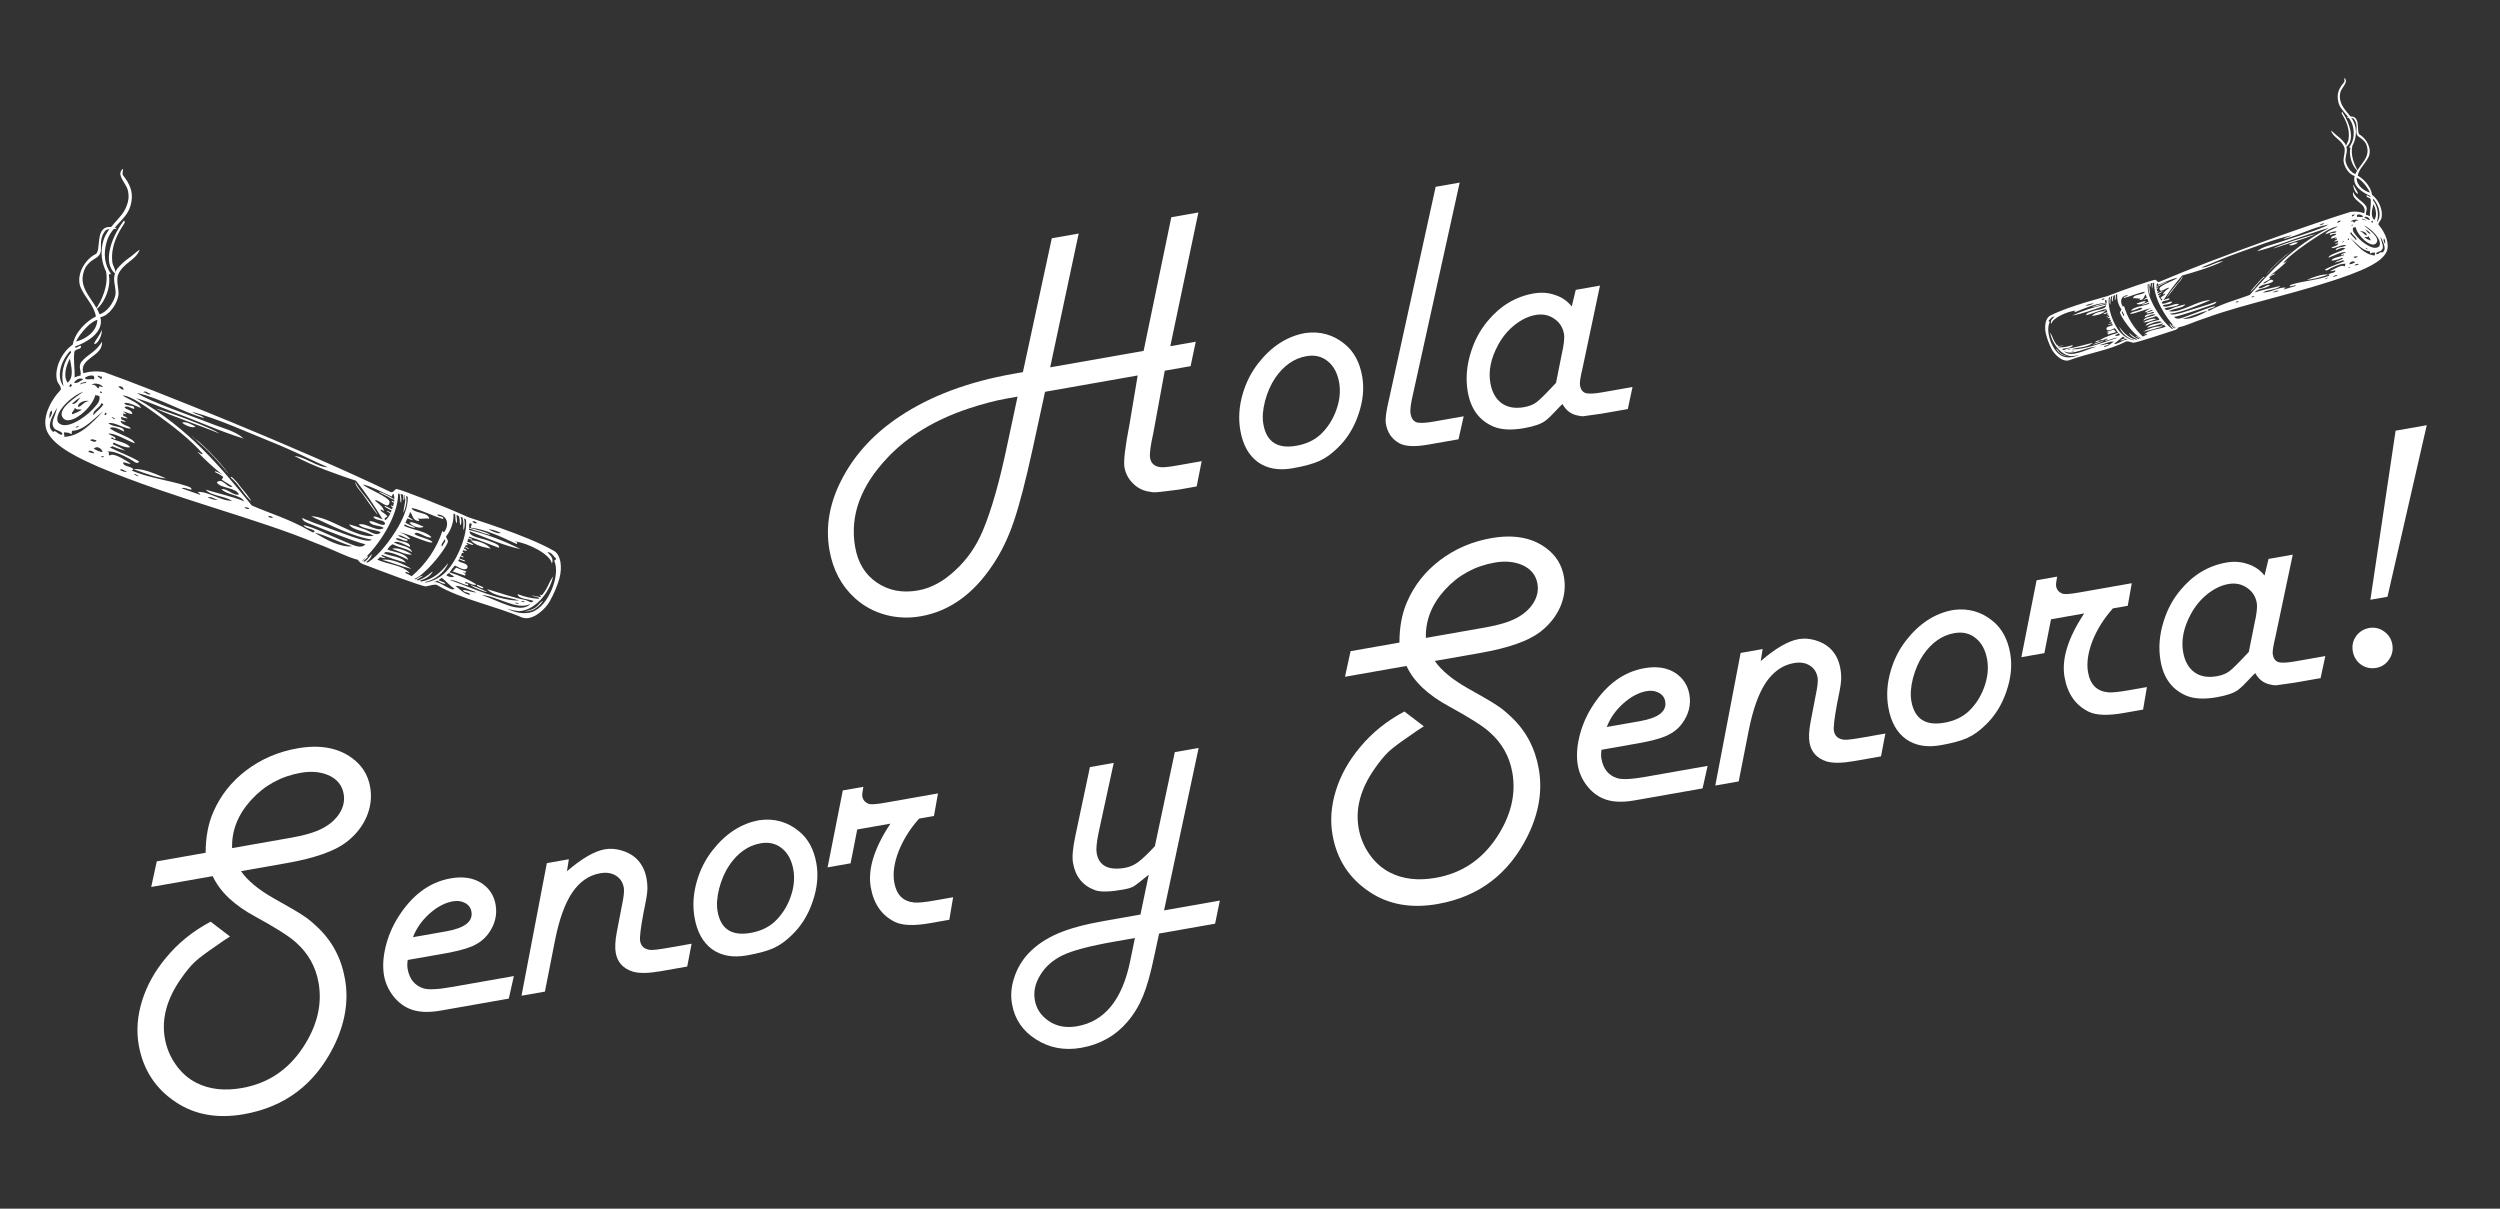 <?xml version="1.0" encoding="UTF-8"?> <svg xmlns="http://www.w3.org/2000/svg" width="242" height="117" viewBox="0 0 242 117" fill="none"><rect x="0" y="0" width="242" height="117" fill="#333333" stroke="none"/> <path d="M113.285 33.511L115.748 33.077L115.251 35.444L112.748 35.885L111.639 41.933C111.365 43.145 111.261 43.944 111.329 44.329C111.418 44.833 111.727 45.128 112.257 45.213C112.51 45.264 113.057 45.216 113.897 45.068L116.321 44.641L115.838 47.088L114.084 47.397C112.905 47.549 112.189 47.634 111.935 47.652C111.693 47.667 111.418 47.64 111.108 47.571C110.532 47.454 110.036 47.178 109.621 46.745C109.206 46.311 108.949 45.809 108.848 45.238C108.745 44.654 108.911 43.248 109.345 41.023L110.127 36.346L101.161 37.925L99.96 43.455C99.285 46.545 98.68 48.877 98.144 50.45C97.611 52.036 96.936 53.435 96.12 54.646C94.238 57.497 91.911 59.166 89.139 59.654C87.957 59.862 86.803 59.812 85.679 59.504C84.567 59.193 83.593 58.659 82.756 57.903C81.448 56.709 80.628 55.163 80.293 53.264C79.879 50.913 80.317 48.55 81.605 46.174C82.85 43.86 84.686 41.901 87.112 40.296C90.083 38.322 93.743 36.952 98.091 36.186L99.017 36.023L101.815 23.064L104.416 22.607L101.658 35.558L110.703 33.965L113.383 21.028L116.004 20.566L113.285 33.511ZM97.397 38.588C96.346 38.773 95.11 39.1 93.689 39.569C90.48 40.654 87.909 42.209 85.977 44.233C83.311 47.017 82.245 49.922 82.778 52.95C83.046 54.477 83.742 55.621 84.865 56.382C86.005 57.166 87.338 57.425 88.862 57.156C90.11 56.937 91.304 56.295 92.444 55.232C93.6 54.179 94.497 52.892 95.137 51.369C95.977 49.373 96.772 46.577 97.52 42.981L98.5 38.393L97.397 38.588Z" fill="white"></path> <path d="M126.348 32.237C127.789 32.038 129.065 32.396 130.174 33.309C131.059 34.03 131.621 35.067 131.859 36.422C132.065 37.59 131.944 38.823 131.495 40.121C131.059 41.416 130.383 42.5 129.467 43.374C128.89 43.941 128.3 44.36 127.697 44.63C127.094 44.9 126.235 45.134 125.118 45.331C123.778 45.566 122.659 45.366 121.762 44.73C120.875 44.079 120.31 43.062 120.067 41.681C119.861 40.513 119.941 39.314 120.307 38.086C120.621 37.018 121.108 36.056 121.77 35.2C123.062 33.535 124.588 32.547 126.348 32.237ZM126.458 34.477C125.262 34.688 124.255 35.392 123.437 36.59C123.007 37.227 122.679 37.977 122.451 38.838C122.234 39.684 122.182 40.426 122.294 41.063C122.596 42.776 123.66 43.472 125.486 43.15C126.419 42.986 127.189 42.632 127.798 42.086C128.473 41.461 128.986 40.679 129.335 39.741C129.683 38.79 129.781 37.89 129.632 37.04C129.468 36.11 129.095 35.416 128.513 34.957C127.944 34.496 127.259 34.336 126.458 34.477Z" fill="white"></path> <path d="M136.8 38.057C136.567 39.043 136.48 39.702 136.538 40.034C136.618 40.485 136.81 40.767 137.114 40.877C137.415 40.975 137.973 40.952 138.788 40.808L141.685 40.298L141.182 42.523L138.246 43.039C136.945 43.269 136.009 43.221 135.438 42.897C134.731 42.502 134.303 41.879 134.154 41.029C134.077 40.59 134.175 39.806 134.451 38.676L138.972 18.083L141.297 17.674L136.8 38.057Z" fill="white"></path> <path d="M153.194 35.623C152.982 36.495 152.898 37.057 152.943 37.31C153.013 37.708 153.199 37.956 153.5 38.054C153.799 38.138 154.337 38.112 155.112 37.975L158.028 37.462L157.571 39.596L155.068 40.037C154.065 40.186 153.477 40.269 153.304 40.286C153.131 40.302 152.902 40.274 152.619 40.201C152.025 40.059 151.568 39.694 151.248 39.107C151.05 39.293 150.855 39.492 150.662 39.703C150.241 40.161 149.894 40.496 149.62 40.708C149.215 41.026 148.52 41.272 147.535 41.445C146.313 41.66 145.322 41.609 144.562 41.291C143.2 40.709 142.374 39.595 142.084 37.949C141.864 36.7 141.963 35.416 142.381 34.097C142.735 32.953 143.275 31.947 144.003 31.08C145.22 29.606 146.702 28.715 148.449 28.408C149.185 28.278 149.878 28.327 150.527 28.555C151.188 28.767 151.727 29.138 152.145 29.667L152.533 28.058L154.878 27.645L153.194 35.623ZM151.163 34.358C151.385 33.388 151.462 32.71 151.394 32.325C151.282 31.688 150.965 31.196 150.444 30.849C149.92 30.49 149.323 30.369 148.653 30.487C147.957 30.61 147.276 30.935 146.61 31.463C145.958 31.988 145.427 32.63 145.019 33.386C144.313 34.688 144.062 35.916 144.266 37.071C144.422 37.961 144.788 38.615 145.363 39.035C145.936 39.44 146.656 39.567 147.523 39.414C148.022 39.326 148.427 39.166 148.738 38.933C149.049 38.7 149.678 38.076 150.623 37.061L151.163 34.358Z" fill="white"></path> <path d="M19.906 82.548C19.909 81.028 20.158 79.71 20.652 78.597C21.346 76.996 22.41 75.652 23.843 74.564C25.291 73.474 26.94 72.766 28.793 72.44C30.934 72.063 32.688 72.37 34.054 73.362C35.032 74.066 35.623 75.002 35.829 76.171C36.002 77.153 35.888 78.118 35.485 79.065C35.081 79.999 34.438 80.81 33.557 81.499C32.413 82.385 30.474 83.069 27.742 83.55L23.328 84.328C23.963 85.243 25.018 86.118 26.492 86.954C27.964 87.776 28.908 88.328 29.324 88.611C29.75 88.879 30.216 89.255 30.721 89.741C32.149 91.078 33.04 92.756 33.395 94.774C33.77 96.899 33.407 99.071 32.308 101.291C30.477 104.968 27.577 107.155 23.61 107.854C21.061 108.303 18.866 107.915 17.026 106.692C15.048 105.384 13.85 103.541 13.431 101.164C13.188 99.783 13.295 98.354 13.753 96.877C14.211 95.4 14.982 94.011 16.067 92.712C17.239 91.287 18.68 90.123 20.39 89.219L22.268 90.654C21.889 90.886 21.434 91.192 20.905 91.572C19.949 92.22 19.262 92.738 18.843 93.126C18.437 93.513 17.991 94.057 17.505 94.758C16.142 96.71 15.626 98.628 15.958 100.514C16.122 101.444 16.474 102.292 17.016 103.059C17.557 103.826 18.215 104.409 18.989 104.806C20.24 105.449 21.72 105.62 23.427 105.319C25.91 104.882 27.87 103.585 29.305 101.429C30.697 99.336 31.208 97.234 30.836 95.122C30.56 93.555 29.814 92.242 28.598 91.183C27.94 90.6 26.645 89.781 24.711 88.725C22.661 87.621 21.287 86.316 20.588 84.81L14.637 85.858L15.176 83.38L19.906 82.548ZM28.281 81.073C29.529 80.853 30.506 80.558 31.213 80.187C31.957 79.796 32.513 79.301 32.882 78.702C33.251 78.103 33.379 77.485 33.266 76.848C33.117 75.998 32.61 75.389 31.746 75.021C30.986 74.703 30.106 74.632 29.108 74.808C27.203 75.143 25.603 76.02 24.309 77.439C23.028 78.856 22.414 80.408 22.468 82.097L28.281 81.073Z" fill="white"></path> <path d="M49.251 96.665L42.649 97.827C41.401 98.047 40.38 97.98 39.587 97.627C38.985 97.363 38.464 96.942 38.023 96.362C37.58 95.769 37.298 95.127 37.176 94.437C37.033 93.627 37.077 92.722 37.308 91.724C37.549 90.709 37.938 89.764 38.475 88.889C39.833 86.679 41.55 85.391 43.626 85.025C44.808 84.817 45.803 84.97 46.612 85.485C47.363 85.983 47.817 86.676 47.974 87.566C48.149 88.562 47.915 89.5 47.271 90.38C46.899 90.884 46.4 91.28 45.773 91.568C45.144 91.843 44.225 92.087 43.017 92.3L39.47 92.924C39.418 93.248 39.415 93.536 39.459 93.789C39.63 94.758 40.126 95.382 40.947 95.662C41.423 95.825 42.337 95.787 43.691 95.549L49.74 94.484L49.251 96.665ZM43.188 90.154C44.987 89.837 45.803 89.201 45.635 88.245C45.569 87.873 45.365 87.594 45.02 87.408C44.676 87.222 44.281 87.169 43.834 87.248C43.072 87.382 42.316 87.782 41.567 88.448C40.83 89.111 40.3 89.869 39.975 90.72L43.188 90.154Z" fill="white"></path> <path d="M66.523 93.562L63.961 94.013C62.779 94.221 61.88 94.236 61.266 94.056C60.32 93.757 59.766 93.15 59.604 92.234C59.518 91.742 59.547 91.1 59.692 90.308L60.296 87.162C60.4 86.597 60.429 86.188 60.385 85.935C60.291 85.404 60.033 85.011 59.609 84.758C59.198 84.501 58.69 84.426 58.086 84.533C57.009 84.722 56.109 85.346 55.388 86.404C54.68 87.46 54.125 89.002 53.724 91.031L52.748 95.987L50.482 96.386L52.935 83.55L55.064 83.176L54.882 84.337C56.316 83.099 57.539 82.391 58.551 82.212C59.063 82.122 59.598 82.158 60.155 82.32C60.712 82.482 61.175 82.729 61.545 83.061C62.094 83.567 62.442 84.231 62.587 85.055C62.669 85.519 62.69 85.947 62.65 86.337C62.621 86.712 62.495 87.419 62.272 88.458C62.008 89.887 61.906 90.767 61.965 91.099C62.053 91.604 62.381 91.888 62.948 91.953C63.222 91.973 63.806 91.904 64.7 91.747L66.946 91.352L66.523 93.562Z" fill="white"></path> <path d="M73.516 79.393C74.957 79.194 76.233 79.551 77.342 80.465C78.227 81.185 78.789 82.222 79.027 83.577C79.233 84.746 79.112 85.979 78.663 87.276C78.227 88.571 77.551 89.656 76.635 90.529C76.058 91.096 75.468 91.515 74.865 91.785C74.263 92.055 73.403 92.289 72.286 92.486C70.946 92.722 69.827 92.522 68.93 91.885C68.043 91.234 67.478 90.218 67.235 88.837C67.029 87.668 67.109 86.469 67.475 85.241C67.788 84.173 68.276 83.211 68.938 82.355C70.23 80.69 71.756 79.703 73.516 79.393ZM73.626 81.632C72.43 81.843 71.424 82.547 70.605 83.746C70.175 84.382 69.847 85.132 69.619 85.993C69.403 86.839 69.35 87.581 69.462 88.218C69.764 89.931 70.828 90.627 72.654 90.306C73.587 90.141 74.357 89.787 74.966 89.241C75.641 88.616 76.154 87.834 76.503 86.897C76.85 85.945 76.949 85.045 76.8 84.195C76.636 83.266 76.263 82.571 75.681 82.112C75.112 81.651 74.427 81.491 73.626 81.632Z" fill="white"></path> <path d="M90.409 78.985L88.971 79.239C88.099 80.213 87.439 81.268 86.988 82.401C86.55 83.532 86.41 84.543 86.567 85.433C86.777 86.628 87.432 87.272 88.532 87.366C88.917 87.394 89.562 87.329 90.469 87.169L92.262 86.853L91.894 89.033L90.002 89.366C88.478 89.635 87.353 89.593 86.628 89.242C85.353 88.617 84.574 87.502 84.291 85.895C83.985 84.155 84.619 82.1 86.192 79.728L82.98 80.293L82.338 83.569L80.111 83.961L81.583 76.514L83.573 76.164C83.48 76.632 83.446 76.939 83.472 77.085C83.535 77.444 83.747 77.687 84.108 77.815C84.298 77.891 84.826 77.853 85.693 77.701L90.797 76.802L90.409 78.985Z" fill="white"></path> <path d="M112.681 88.125L118.081 87.174L117.621 89.412L112.202 90.366L111.732 92.543C111.388 94.206 111.026 95.495 110.645 96.411C110.278 97.324 109.78 98.151 109.152 98.892C107.985 100.261 106.488 101.106 104.662 101.428C103.046 101.712 101.589 101.442 100.293 100.616C98.998 99.803 98.221 98.66 97.962 97.186C97.814 96.349 97.887 95.494 98.181 94.621C98.461 93.751 98.92 92.972 99.557 92.284C100.312 91.494 101.256 90.856 102.389 90.368C103.509 89.884 104.989 89.48 106.828 89.156L110.395 88.528L111.199 84.669C110.418 85.313 109.924 85.695 109.714 85.814C109.505 85.933 109.177 86.031 108.73 86.11C107.443 86.337 106.539 86.359 106.019 86.177C104.819 85.744 104.102 84.864 103.868 83.536C103.768 82.965 103.844 82.09 104.096 80.909L105.505 74.253L107.81 73.847L106.341 80.616C106.151 81.54 106.09 82.194 106.158 82.579C106.375 83.814 107.292 84.289 108.908 84.004C109.342 83.928 109.751 83.753 110.136 83.48C110.533 83.191 111.084 82.67 111.791 81.915L113.722 72.806L116.028 72.4L112.681 88.125ZM107.85 91.153C105.446 91.576 103.771 92.022 102.824 92.489C101.89 92.955 101.182 93.586 100.699 94.383C100.203 95.183 100.027 95.994 100.172 96.817C100.32 97.654 100.77 98.327 101.524 98.838C102.293 99.36 103.21 99.527 104.274 99.34C106.927 98.873 108.637 96.771 109.401 93.036L109.861 90.799L107.85 91.153Z" fill="white"></path> <path d="M135.464 62.201C135.467 60.681 135.716 59.364 136.211 58.25C136.904 56.649 137.968 55.305 139.402 54.218C140.849 53.127 142.498 52.419 144.351 52.093C146.492 51.716 148.246 52.024 149.613 53.015C150.59 53.719 151.181 54.656 151.387 55.824C151.56 56.807 151.446 57.772 151.044 58.719C150.639 59.653 149.996 60.464 149.115 61.153C147.971 62.039 146.033 62.723 143.3 63.204L138.886 63.981C139.521 64.896 140.576 65.771 142.05 66.607C143.522 67.429 144.466 67.982 144.882 68.265C145.308 68.532 145.774 68.909 146.279 69.395C147.707 70.731 148.598 72.409 148.954 74.428C149.328 76.552 148.965 78.725 147.866 80.944C146.035 84.621 143.135 86.809 139.168 87.507C136.619 87.956 134.424 87.569 132.584 86.346C130.606 85.038 129.408 83.195 128.989 80.818C128.746 79.437 128.854 78.008 129.311 76.531C129.769 75.053 130.541 73.665 131.625 72.365C132.797 70.94 134.238 69.776 135.948 68.873L137.826 70.308C137.447 70.539 136.992 70.845 136.464 71.226C135.508 71.873 134.82 72.391 134.401 72.78C133.995 73.166 133.549 73.71 133.063 74.412C131.7 76.363 131.184 78.282 131.516 80.168C131.68 81.097 132.032 81.945 132.574 82.713C133.115 83.48 133.773 84.062 134.547 84.46C135.798 85.102 137.278 85.273 138.986 84.972C141.469 84.535 143.428 83.239 144.863 81.083C146.255 78.989 146.766 76.887 146.394 74.776C146.118 73.209 145.372 71.896 144.156 70.836C143.498 70.254 142.203 69.435 140.27 68.379C138.22 67.275 136.845 65.969 136.147 64.463L130.195 65.511L130.734 63.034L135.464 62.201ZM143.839 60.727C145.087 60.507 146.064 60.212 146.771 59.841C147.515 59.45 148.071 58.955 148.44 58.356C148.809 57.757 148.937 57.139 148.825 56.501C148.675 55.651 148.168 55.042 147.304 54.674C146.544 54.356 145.664 54.285 144.666 54.461C142.761 54.797 141.161 55.674 139.867 57.093C138.586 58.509 137.972 60.062 138.026 61.75L143.839 60.727Z" fill="white"></path> <path d="M164.809 76.318L158.207 77.481C156.959 77.7 155.938 77.634 155.145 77.281C154.543 77.017 154.022 76.595 153.581 76.016C153.138 75.423 152.856 74.781 152.734 74.091C152.592 73.281 152.635 72.376 152.866 71.377C153.107 70.362 153.496 69.418 154.033 68.543C155.391 66.332 157.108 65.044 159.184 64.679C160.366 64.471 161.361 64.624 162.17 65.139C162.921 65.636 163.375 66.33 163.532 67.219C163.707 68.216 163.473 69.153 162.829 70.034C162.457 70.537 161.958 70.933 161.331 71.221C160.702 71.496 159.784 71.74 158.575 71.953L155.028 72.578C154.976 72.902 154.973 73.19 155.017 73.442C155.188 74.412 155.684 75.036 156.505 75.316C156.981 75.479 157.895 75.441 159.249 75.203L165.298 74.137L164.809 76.318ZM158.746 69.808C160.546 69.491 161.361 68.854 161.193 67.898C161.128 67.526 160.923 67.248 160.578 67.062C160.234 66.876 159.839 66.822 159.392 66.901C158.63 67.035 157.874 67.435 157.125 68.101C156.388 68.765 155.858 69.522 155.534 70.373L158.746 69.808Z" fill="white"></path> <path d="M182.081 73.216L179.519 73.667C178.337 73.875 177.438 73.889 176.824 73.71C175.878 73.411 175.324 72.803 175.163 71.887C175.076 71.396 175.105 70.754 175.25 69.962L175.854 66.816C175.958 66.25 175.987 65.841 175.943 65.589C175.85 65.058 175.591 64.665 175.167 64.411C174.756 64.155 174.248 64.08 173.644 64.186C172.567 64.376 171.668 65 170.946 66.058C170.238 67.114 169.684 68.656 169.282 70.684L168.306 75.641L166.04 76.04L168.493 63.204L170.622 62.829L170.44 63.991C171.875 62.752 173.098 62.044 174.109 61.866C174.622 61.776 175.156 61.812 175.713 61.974C176.27 62.136 176.733 62.383 177.103 62.715C177.653 63.22 178 63.885 178.145 64.708C178.227 65.173 178.248 65.6 178.208 65.991C178.179 66.366 178.053 67.072 177.83 68.111C177.567 69.54 177.464 70.421 177.523 70.753C177.612 71.257 177.939 71.542 178.506 71.606C178.781 71.627 179.364 71.558 180.258 71.401L182.504 71.005L182.081 73.216Z" fill="white"></path> <path d="M189.074 59.046C190.516 58.847 191.791 59.205 192.9 60.118C193.785 60.839 194.347 61.876 194.585 63.23C194.791 64.399 194.67 65.632 194.221 66.93C193.785 68.225 193.109 69.309 192.193 70.182C191.616 70.749 191.026 71.168 190.423 71.439C189.821 71.709 188.961 71.943 187.844 72.139C186.504 72.375 185.385 72.175 184.488 71.539C183.601 70.887 183.036 69.871 182.793 68.49C182.587 67.321 182.667 66.123 183.034 64.895C183.347 63.827 183.834 62.864 184.496 62.009C185.788 60.344 187.314 59.356 189.074 59.046ZM189.184 61.286C187.989 61.496 186.982 62.201 186.163 63.399C185.734 64.036 185.405 64.785 185.177 65.647C184.961 66.493 184.908 67.234 185.021 67.872C185.322 69.585 186.386 70.281 188.212 69.959C189.145 69.795 189.915 69.44 190.524 68.895C191.199 68.269 191.712 67.488 192.061 66.55C192.409 65.599 192.507 64.698 192.358 63.849C192.194 62.919 191.821 62.225 191.239 61.766C190.671 61.305 189.985 61.145 189.184 61.286Z" fill="white"></path> <path d="M205.967 58.639L204.529 58.892C203.657 59.867 202.997 60.921 202.546 62.055C202.109 63.186 201.968 64.197 202.125 65.086C202.335 66.281 202.991 66.926 204.091 67.02C204.475 67.048 205.12 66.982 206.027 66.823L207.82 66.507L207.452 68.687L205.56 69.02C204.036 69.288 202.912 69.247 202.186 68.895C200.911 68.271 200.132 67.155 199.849 65.548C199.543 63.809 200.177 61.753 201.75 59.381L198.538 59.947L197.896 63.223L195.669 63.615L197.141 56.168L199.132 55.817C199.038 56.286 199.004 56.593 199.03 56.739C199.093 57.097 199.305 57.341 199.666 57.469C199.856 57.545 200.384 57.507 201.251 57.354L206.355 56.455L205.967 58.639Z" fill="white"></path> <path d="M220.256 61.668C220.043 62.541 219.96 63.103 220.004 63.355C220.074 63.754 220.26 64.001 220.562 64.099C220.861 64.183 221.398 64.157 222.173 64.021L225.09 63.507L224.633 65.641L222.13 66.082C221.127 66.231 220.539 66.314 220.365 66.331C220.192 66.348 219.964 66.32 219.68 66.246C219.086 66.104 218.629 65.74 218.309 65.153C218.111 65.338 217.916 65.537 217.723 65.749C217.303 66.206 216.955 66.541 216.681 66.754C216.277 67.071 215.582 67.317 214.596 67.49C213.375 67.706 212.383 67.654 211.623 67.336C210.261 66.755 209.435 65.641 209.145 63.994C208.925 62.746 209.024 61.462 209.442 60.142C209.796 58.998 210.337 57.993 211.065 57.125C212.282 55.651 213.764 54.761 215.511 54.453C216.247 54.324 216.939 54.373 217.589 54.601C218.249 54.813 218.789 55.183 219.207 55.712L219.594 54.104L221.939 53.691L220.256 61.668ZM218.225 60.403C218.447 59.433 218.524 58.755 218.456 58.37C218.344 57.733 218.027 57.241 217.505 56.895C216.981 56.535 216.385 56.414 215.714 56.532C215.018 56.655 214.337 56.98 213.672 57.508C213.019 58.034 212.489 58.675 212.08 59.431C211.375 60.733 211.124 61.962 211.327 63.117C211.484 64.007 211.85 64.661 212.425 65.08C212.997 65.486 213.717 65.612 214.584 65.46C215.083 65.372 215.489 65.211 215.8 64.978C216.111 64.746 216.739 64.122 217.685 63.106L218.225 60.403Z" fill="white"></path> <path d="M231.109 57.765L229.453 58.056L231.895 41.69L234.91 41.159L231.109 57.765ZM229.364 60.783C229.892 60.704 230.366 60.819 230.786 61.128C231.22 61.435 231.483 61.854 231.577 62.386C231.67 62.917 231.56 63.408 231.247 63.861C230.945 64.297 230.531 64.562 230.005 64.654C229.48 64.747 228.994 64.641 228.547 64.336C228.112 64.016 227.846 63.583 227.75 63.039C227.657 62.508 227.761 62.024 228.063 61.587C228.379 61.148 228.813 60.88 229.364 60.783Z" fill="white"></path> <path fill-rule="evenodd" clip-rule="evenodd" d="M11.921 16.33C11.907 16.551 11.807 16.793 11.907 16.97C12.529 17.76 13.054 18.662 12.583 20.068C12.156 21.316 10.773 21.922 10.335 23.377C9.968 24.616 10.14 25.672 10.77 26.559C10.64 26.501 10.561 26.508 10.536 26.645C10.78 27.825 10.046 29.517 9.204 30.023C9.906 29.047 10.511 27.567 10.266 26.28C9.842 25.438 9.726 24.474 9.936 23.554C10.312 21.88 11.782 21.273 12.266 19.907C12.451 19.463 12.496 18.973 12.396 18.503C12.263 17.873 11.735 17.448 11.648 16.866C11.64 16.761 11.661 16.654 11.709 16.56C11.757 16.465 11.83 16.386 11.921 16.33V16.33Z" fill="white"></path> <path fill-rule="evenodd" clip-rule="evenodd" d="M11.861 21.537C11.982 21.279 12.1 21.334 12.061 21.586C11.405 22.573 10.728 23.789 10.864 25.295C10.895 25.754 11.213 26.039 11.205 26.528C9.836 25.46 10.835 22.922 11.861 21.537Z" fill="white"></path> <path fill-rule="evenodd" clip-rule="evenodd" d="M9.827 31.958C9.96 32.254 9.519 33.334 9.106 33.306C9.184 32.924 9.672 32.508 9.827 31.958Z" fill="white"></path> <path fill-rule="evenodd" clip-rule="evenodd" d="M47.49 53.106C46.709 52.935 46.108 52.839 45.554 52.308C46.077 52.287 47.172 52.613 47.49 53.106Z" fill="white"></path> <path fill-rule="evenodd" clip-rule="evenodd" d="M41.003 50.976C40.716 51.246 39.795 50.934 39.642 50.564C40.032 50.491 40.546 50.82 41.003 50.976Z" fill="white"></path> <path fill-rule="evenodd" clip-rule="evenodd" d="M21.211 41.953C19.502 41.239 16.628 40.285 15.071 39.553C16.146 39.78 20.781 41.54 21.211 41.953Z" fill="white"></path> <path fill-rule="evenodd" clip-rule="evenodd" d="M18.929 41.3C18.628 41.496 17.894 41.154 17.634 40.924C17.935 40.721 18.683 41.156 18.929 41.3Z" fill="white"></path> <path fill-rule="evenodd" clip-rule="evenodd" d="M44.859 55.4C44.84 55.583 45.194 55.424 45.007 55.716C44.611 55.593 44.2 55.449 43.807 55.309C44.047 55.121 43.957 55.117 44.169 54.946C44.485 55.09 44.81 55.213 45.142 55.314C45.08 55.455 44.979 55.495 44.859 55.4Z" fill="white"></path> <path fill-rule="evenodd" clip-rule="evenodd" d="M39.871 53.679C39.31 53.746 38.608 53.345 37.953 53.125C38.445 52.951 39.392 53.334 39.871 53.679Z" fill="white"></path> <path fill-rule="evenodd" clip-rule="evenodd" d="M39.833 55.075C38.913 54.856 37.947 54.462 37 54.193C37.776 54.036 39.021 54.553 39.833 55.075Z" fill="white"></path> <path fill-rule="evenodd" clip-rule="evenodd" d="M16.088 46.318C15.107 46.236 14.018 45.806 12.944 45.425C13.829 45.291 15.227 45.959 16.088 46.318Z" fill="white"></path> <path fill-rule="evenodd" clip-rule="evenodd" d="M54.157 55.975C54.449 54.837 54.267 53.734 53.664 53.348C50.924 51.764 45.535 50.172 45.275 50.043C43.228 49.104 38.78 47.361 38.376 47.335C38.142 47.412 38.099 47.706 37.822 47.633C29.151 43.453 14.574 37.608 10.094 36.026C9.421 35.898 8.728 35.933 8.072 36.128C7.602 34.64 10.027 34.513 9.865 33.07C9.301 34.09 8.483 34.27 7.85 35.063C7.548 35.582 7.914 35.898 7.786 36.367C7.577 36.356 7.409 36.481 7.224 36.538C7.254 35.706 7.093 34.937 7.195 34.084C7.313 33.672 7.897 33.918 7.835 33.477C7.646 33.423 7.326 33.838 7.244 33.553C8.268 33.187 10.11 32.239 9.716 30.703C10.562 30.577 11.428 29.335 11.475 28.443C11.483 27.837 11.263 27.308 11.407 26.648C11.945 25.37 13.11 25.278 13.525 24.159C13.191 24.37 12.816 24.757 12.444 24.998C12.041 25.285 11.677 25.621 11.359 25.999C10.708 27.033 11.301 27.686 11.17 28.564C11.008 29.316 10.31 30.262 9.629 30.417C9.09 28.923 7.279 27.816 8.294 25.851C8.903 24.977 9.376 25.129 9.696 24.554C9.914 24.041 9.533 23.261 10.127 22.422C10.356 21.994 11.159 22.268 11.302 22.101C11.002 21.98 10.675 21.943 10.356 21.994C9.263 22.263 9.768 24.194 9.294 24.573C8.192 25.113 7.342 26.626 7.793 27.787C8.201 28.799 9.11 29.554 9.283 30.633C8.425 31.054 7.295 32.069 7.035 33.365C5.989 34.072 5.24 35.639 5.512 36.805C5.607 37.172 5.914 37.337 5.891 37.717C4.755 38.918 4.053 40.564 4.539 41.719C5.225 43.294 7.9 44.465 9.66 45.244C16.783 48.243 24.845 50.171 30.617 52.59C32.653 53.362 33.366 53.844 34.644 54.192C34.753 54.38 34.923 54.525 35.127 54.602C37.006 55.316 40.731 56.738 41.221 56.763C41.564 56.712 41.88 56.565 42.253 56.606C44.596 58.004 47.793 58.603 50.557 59.781C51.629 60.142 52.855 58.849 53.177 58.269C53.594 57.546 53.923 56.776 54.157 55.975V55.975ZM48.468 51.595C48.091 51.71 47.567 51.322 47.294 51.284C47.427 51.171 48.092 51.388 48.474 51.586L48.468 51.595ZM46.157 50.594C46.073 50.751 45.887 50.608 45.725 50.521C45.829 50.361 46.006 50.504 46.17 50.588L46.157 50.594ZM37.837 48.043C37.969 48.114 37.981 47.839 38.062 47.768C38.145 47.943 38.181 48.135 38.168 48.328C37.722 48.039 37.245 47.799 36.748 47.613C36.716 47.596 36.681 47.631 36.724 47.657C36.97 47.788 37.216 47.92 37.47 48.037C37.69 48.179 37.924 48.298 38.169 48.392C38.169 48.392 38.169 48.392 38.169 48.392C38.163 48.455 38.158 48.519 38.149 48.583C38.088 48.531 38.017 48.493 37.94 48.471C37.922 48.462 37.898 48.471 37.902 48.495C37.923 48.54 37.955 48.578 37.996 48.606C38.037 48.634 38.084 48.65 38.133 48.654C38.112 48.769 38.083 48.889 38.05 49.011C38.005 48.981 37.957 48.955 37.907 48.935C37.868 48.914 37.819 48.951 37.856 48.989C37.901 49.039 37.955 49.08 38.014 49.112C37.982 49.174 37.975 49.246 37.949 49.311C37.89 49.28 37.826 49.246 37.77 49.215C37.61 49.13 37.45 49.044 37.282 48.98C37.235 48.955 37.193 49.005 37.246 49.046C37.37 49.135 37.509 49.206 37.642 49.283C37.728 49.336 37.818 49.383 37.91 49.426C37.877 49.488 37.844 49.549 37.824 49.617L37.794 49.602C37.707 49.542 37.614 49.493 37.516 49.453C37.477 49.432 37.439 49.472 37.487 49.507C37.567 49.57 37.651 49.628 37.739 49.68L37.789 49.706C37.675 49.947 37.518 50.164 37.326 50.347C37.064 50.245 37.396 50.002 37.489 50.042C37.467 49.759 36.946 49.626 36.823 49.37C36.894 49.238 37.057 49.46 37.164 49.473C37.109 49.061 36.664 48.77 36.29 48.456C36.489 48.287 37.05 48.862 37.458 48.922C37.654 48.916 37.678 48.771 37.716 48.589C37.701 48.119 35.38 47.242 35.141 46.896C35.995 47.093 36.942 47.628 37.864 48.039L37.837 48.043ZM14.554 38.125C14.422 38.371 14.041 37.902 13.844 37.98C14.121 37.733 14.312 38.116 14.573 38.107L14.554 38.125ZM11.915 37.736C11.74 37.663 11.583 37.553 11.456 37.412C11.648 37.325 12.006 37.478 11.944 37.723L11.915 37.736ZM10.105 40.128L10.204 39.943C10.432 39.948 10.238 40.312 10.105 40.128ZM9.826 39.029L10.01 39.128C9.735 39.613 9.349 39.774 9.048 40.195C8.91 39.742 9.639 39.508 9.825 39.032L9.826 39.029ZM5.614 40.873C5.16 39.913 7.042 38.243 8.057 37.925C7.519 38.34 5.262 39.68 6.182 40.544C6.882 41.181 8.927 39.517 9.227 38.238C9.35 38.304 9.463 38.228 9.627 38.373C9.716 38.844 9.394 39.162 8.939 39.659C8.17 40.459 6.322 41.726 5.613 40.876L5.614 40.873ZM7.37 41.417C7.234 41.322 7.525 41.291 7.563 41.204C7.716 41.368 7.402 41.333 7.368 41.419L7.37 41.417ZM7.914 39.665C7.619 39.852 7.3 40.001 6.966 40.107C6.912 39.831 7.237 39.755 7.235 39.463C7.479 39.758 7.606 39.56 7.914 39.665ZM8.588 38.842C8.187 38.817 7.943 39.304 7.578 39.406C7.421 38.949 8.396 38.676 8.588 38.842V38.842ZM6.966 39.079C7.208 38.85 7.474 38.648 7.761 38.479C7.678 38.615 7.306 39.235 6.966 39.079V39.079ZM9.884 38.039C9.545 38.136 9.708 37.647 9.884 38.039V38.039ZM9.804 36.415C9.838 36.446 9.859 36.489 9.863 36.535C9.868 36.581 9.855 36.627 9.828 36.665C9.658 36.723 9.699 36.533 9.462 36.469C9.492 36.181 9.736 36.594 9.804 36.421L9.804 36.415ZM9.96 37.447C9.922 37.518 9.822 37.44 9.745 37.411C9.508 37.357 9.672 37.549 9.491 37.592C9.32 37.408 9.158 37.154 8.878 37.264C8.945 37.056 9.707 37.075 9.961 37.451L9.96 37.447ZM9.075 36.737C8.781 36.617 8.379 36.855 8.206 36.588C8.454 36.354 9.326 36.118 9.081 36.743L9.075 36.737ZM8.353 36.904C8.423 37.198 7.909 37.012 7.782 37.232C7.727 36.968 8.222 37.078 8.361 36.912L8.353 36.904ZM8.045 36.74C7.758 36.858 7.513 37.144 7.167 37.058C7.368 36.694 7.843 36.502 8.054 36.747L8.045 36.74ZM6.793 37.171L6.975 37.268C6.934 37.411 6.847 37.408 6.785 37.483C6.693 37.418 6.71 37.31 6.802 37.179L6.793 37.171ZM6.547 37.039C6.091 36.425 6.4 35.38 6.766 34.714C6.874 35.417 7.211 36.455 6.556 37.047L6.547 37.039ZM9.424 30.955C9.386 32.162 8.171 32.885 7.35 33.06C7.891 32.03 8.916 31.047 9.432 30.963L9.424 30.955ZM6.808 33.956C6.848 34.009 6.891 34.066 6.866 34.142C6.496 34.586 6.239 35.112 6.115 35.677C5.991 36.241 6.004 36.827 6.154 37.386C5.419 36.471 5.89 34.914 6.808 33.956ZM4.976 39.748C5.154 39.935 4.911 40.248 4.8 40.52C4.769 40.386 4.768 40.247 4.795 40.112C4.822 39.978 4.878 39.85 4.959 39.739L4.976 39.748ZM5.201 41.835C4.36 41.338 5.138 40.179 5.515 39.473C5.394 40.291 4.776 40.932 5.285 41.495C5.49 41.702 6.057 41.749 6.034 42.034C5.806 42.282 5.284 41.478 5.184 41.826L5.201 41.835ZM6.218 42.3C6.277 42.129 6.134 42.018 6.229 41.835C6.444 41.924 6.597 41.804 6.846 42.006C7.053 42.051 6.85 41.809 7.009 41.701C8.172 41.637 9.019 40.562 9.988 39.815C8.828 41.039 7.689 42.245 6.195 42.288L6.218 42.3ZM9.347 42.635C9.215 42.881 8.961 42.717 8.723 42.618C8.859 42.447 9.098 42.556 9.325 42.623L9.347 42.635ZM8.54 43.7C8.708 43.511 9.025 43.722 9.157 43.871C8.929 43.885 8.704 43.82 8.518 43.688L8.54 43.7ZM9.074 43.435C9.371 43.11 9.82 43.388 9.937 43.738C9.671 43.773 9.362 43.595 9.052 43.423L9.074 43.435ZM9.769 44.199C9.818 44.173 9.872 44.16 9.926 44.161C9.981 44.163 10.035 44.178 10.081 44.207C9.986 44.296 9.878 44.279 9.747 44.187L9.769 44.199ZM11.606 45.497C11.769 45.268 12.099 45.656 12.317 45.64C12.103 45.75 11.835 45.6 11.576 45.481L11.606 45.497ZM12.967 45.908C13.064 45.786 13.28 46.044 13.428 46.076C13.293 46.181 13.078 45.92 12.933 45.89L12.967 45.908ZM20.116 48.149C20.377 47.998 20.792 48.346 21.103 48.361C20.79 48.449 20.429 48.285 20.079 48.136L20.116 48.149ZM22.478 48.463C21.477 48.56 20.133 47.526 19.132 47.623C19.216 47.706 19.307 47.781 19.404 47.847C19.376 47.899 19.348 47.893 19.31 47.876C18.732 47.662 18.164 47.482 17.587 47.271C17.849 47.124 18.248 47.419 18.546 47.389C18.562 47.163 18.166 47.081 18.027 47.032C16.437 46.499 14.449 46.283 12.755 45.554C12.824 45.523 12.88 45.47 12.915 45.403C12.566 45.09 11.958 45.176 11.907 44.785C12.117 44.688 12.437 44.977 12.651 44.867C12.167 44.589 11.001 43.76 10.621 44.097C10.406 44.008 10.715 43.762 10.353 43.717C10.969 43.606 11.929 44.082 12.517 44.403C12.925 44.621 13.285 45.019 13.474 44.677C12.589 44.137 11.56 43.79 10.591 43.294C10.765 43.308 10.811 43.257 10.838 43.176L10.917 43.218C11.287 43.377 11.669 43.507 12.059 43.608C12.074 43.615 12.071 43.585 12.072 43.583C11.84 43.427 11.593 43.295 11.334 43.188C11.194 43.114 11.047 43.051 10.903 42.989C10.93 42.931 10.973 42.882 11.027 42.847C11.357 43.004 12.226 43.403 12.588 43.293C12.375 42.862 11.206 42.683 10.734 42.431C10.907 42.147 11.008 42.669 11.199 42.442C11.151 42.236 10.704 42.149 10.492 41.989C10.981 41.839 12.346 42.663 13.029 42.912C13.035 42.403 10.989 41.888 10.633 41.431C11.003 41.246 11.526 41.535 12.025 41.784C11.978 41.173 10.995 41.422 10.493 40.964C11.115 40.813 11.995 41.514 12.655 41.488C12.56 41.197 11.842 41.198 11.68 40.808C11.696 40.786 11.708 40.762 11.718 40.737C11.855 40.783 11.995 40.817 12.137 40.841C12.157 40.851 12.166 40.822 12.156 40.806C12.065 40.725 11.956 40.667 11.838 40.637L11.752 40.591C11.741 40.51 11.725 40.429 11.704 40.35C11.905 40.428 12.115 40.48 12.329 40.507C12.332 40.509 12.337 40.509 12.341 40.508C12.346 40.507 12.349 40.504 12.351 40.5C12.353 40.496 12.354 40.491 12.352 40.487C12.351 40.483 12.348 40.479 12.344 40.477C12.224 40.37 12.08 40.293 11.924 40.252C11.953 40.198 11.92 40.124 11.929 40.005C12.009 40.058 12.101 40.089 12.196 40.097C12.196 40.097 12.223 40.089 12.211 40.07C12.144 39.986 12.056 39.919 11.956 39.877C11.963 39.865 11.967 39.858 11.975 39.843C12.239 39.87 12.575 40.129 12.81 40.056C12.769 39.641 12.189 39.692 12.05 39.412C12.295 39.227 12.662 39.511 12.979 39.592C13.123 39.097 12.179 39.414 12.026 39.007C12.488 38.906 13.303 39.405 13.667 39.489C13.383 38.967 12.614 38.749 11.866 38.289C12.653 38.261 14.367 39.528 15.265 40.185C16.619 41.159 18.491 42.593 19.634 43.938C19.515 44.055 19.279 43.78 19.11 43.737C19.861 44.525 20.666 45.263 21.516 45.944L21.42 45.892C21.251 45.773 21.063 45.683 20.863 45.626C20.785 45.613 20.785 45.702 20.85 45.723C21.045 45.801 21.23 45.9 21.403 46.019C21.479 46.06 21.544 46.123 21.613 46.176C21.604 46.234 21.561 46.274 21.46 46.41C21.738 46.67 22.245 46.858 22.498 47.123C22.002 47.288 21.492 46.149 20.986 46.71C21.382 47.295 22.834 47.176 23.129 47.856C22.668 48.062 22.017 47.261 21.436 47.343C21.993 47.957 23.223 47.856 23.649 48.526C22.369 48.028 21.165 47.783 19.922 47.4C20.387 47.99 21.594 47.975 22.432 48.448L22.478 48.463ZM10.812 40.426C10.883 40.294 11.046 40.517 11.152 40.529C11.091 40.667 10.925 40.452 10.812 40.426ZM23.657 49.103C23.828 49.091 23.999 49.129 24.15 49.211C24.021 49.351 23.693 49.208 23.657 49.103ZM25.963 49.943C26.101 49.91 26.395 50.016 26.424 50.111C26.293 50.161 26.003 50.111 25.963 49.943ZM30.454 51.557C31.608 51.807 32.921 52.588 34.085 52.866C33.021 53.062 31.311 52.114 30.454 51.557V51.557ZM35.996 52.236C35.587 52.694 33.187 51.576 30.352 50.595C29.909 50.383 29.447 50.266 29.252 50.127C29.263 50.484 29.811 50.631 30.17 50.776C31.323 51.234 34.295 52.437 35.369 52.689C34.896 53.23 34.057 52.693 32.916 52.231C31.774 51.769 30.465 51.076 29.362 50.815C29.575 51.173 30.104 51.13 30.464 51.404C30.379 51.634 30.219 51.507 29.998 51.393C28.023 50.242 26.249 49.745 24.381 48.939C21.367 45.253 18.403 41.55 13.177 38.541C14.344 38.873 15.551 39.424 16.527 39.782C19.276 40.805 21.297 41.756 23.588 42.453C22.785 41.707 21.54 41.45 20.427 41C19.081 40.454 14.222 38.786 13.271 38.041C15.573 38.573 17.456 39.785 19.762 40.486C19.543 40.163 18.977 40.18 18.599 39.864C21.031 40.497 24.545 42.094 26.193 42.745C28.583 43.706 29.76 44.355 31.718 45.224C30.757 45.248 29.494 44.209 28.503 44.138C30.352 45.152 32.73 45.958 34.464 46.537C35.406 47.721 36.264 48.97 37.033 50.273C36.732 50.185 36.372 49.901 36.14 50.033C36.321 50.446 37.249 50.243 37.271 50.717C37.085 51.063 36.176 50.356 35.755 50.457C35.868 50.963 36.916 50.818 37.136 51.116C36.502 51.568 35.422 50.547 34.72 50.773C35.046 51.216 36.399 51.247 36.851 51.52C36.498 51.989 35.846 51.447 35.335 51.26C34.825 51.073 34.231 50.866 33.794 50.753C34.101 51.362 35.424 51.384 36.186 51.876C34.437 52.143 31.957 50.001 30.117 49.97C31.902 50.807 34.224 51.96 35.996 52.236V52.236ZM35.433 54.409C35.705 54.246 35.907 53.987 35.998 53.683C35.998 53.683 35.966 53.666 35.961 53.663C35.795 53.837 35.667 54.041 35.494 54.211C35.429 54.272 35.359 54.327 35.285 54.377C35.248 54.361 35.213 54.342 35.179 54.321C35.244 54.27 35.304 54.215 35.36 54.154C35.421 54.093 35.628 53.944 35.614 53.844C35.614 53.844 35.582 53.827 35.572 53.822C35.472 53.851 35.374 54.01 35.304 54.081C35.235 54.151 35.186 54.22 35.116 54.296L35.067 54.27C36.704 52.782 38.544 49.949 38.538 47.779C38.582 47.779 38.627 47.782 38.671 47.79L38.707 47.936C38.752 48.165 38.731 48.404 38.785 48.635C38.785 48.635 38.829 48.659 38.824 48.656C38.871 48.429 38.864 48.194 38.806 47.97C38.794 47.919 38.78 47.87 38.766 47.819C38.843 47.835 38.923 47.856 39.004 47.877L39.03 47.969C39.065 48.105 39.03 48.26 39.062 48.401C39.062 48.401 39.097 48.436 39.102 48.422C39.148 48.301 39.165 48.171 39.149 48.043C39.145 48.001 39.136 47.959 39.124 47.918L39.19 47.954C39.174 48.103 39.241 48.297 39.227 48.429C39.195 48.82 39.083 49.196 39.048 49.598L39.068 49.609C39.202 49.306 39.292 48.986 39.336 48.658C39.353 48.442 39.344 48.225 39.309 48.011C39.405 48.062 39.476 48.082 39.471 48.098C39.511 48.957 39.137 49.965 38.554 50.995C37.799 52.283 36.687 53.754 35.601 54.454C35.544 54.444 35.487 54.429 35.433 54.409V54.409ZM39.233 55.463C39.293 55.21 39.53 55.542 39.637 55.442C38.898 54.67 37.53 54.651 36.521 54.171C36.622 54.106 36.711 54.024 36.783 53.929C36.853 53.956 36.925 53.976 36.998 53.99C37.094 54.016 37.194 54.029 37.294 54.028C37.311 54.037 37.309 53.998 37.292 53.989C37.201 53.94 37.102 53.906 37.014 53.859L36.908 53.803C36.938 53.772 36.971 53.744 37.006 53.719C37.75 54.012 38.511 54.26 39.285 54.463C38.892 53.861 37.804 53.855 37.166 53.568C37.324 53.108 39.287 54.068 39.51 54.188C39.332 53.539 38.075 53.436 37.51 53.198C37.616 52.973 37.796 52.791 38.019 52.682C38.669 53.03 39.224 53.038 39.894 53.447C39.66 52.813 38.778 52.873 38.118 52.498C38.541 52.297 39.145 52.731 39.69 52.946C39.707 52.323 38.544 52.505 38.314 52.131C38.64 51.964 39.192 52.541 39.495 52.288C39.261 52.081 38.982 52.147 38.542 51.858C38.711 51.632 39.499 52.304 39.717 52.17C39.448 51.869 39.096 51.654 38.706 51.551C39.423 51.595 41.889 52.822 41.853 52.445C41.479 52.116 40.324 51.944 40.132 51.683C40.313 51.261 41.352 52.206 41.771 52.006C41.202 51.386 39.967 51.317 39.128 50.91C39.139 50.855 39.154 50.802 39.175 50.751C39.479 50.932 39.814 51.053 40.164 51.109C40.164 51.109 40.174 51.089 40.177 51.084C40.059 50.98 39.918 50.905 39.766 50.865L39.24 50.606C39.307 50.48 39.371 50.325 39.443 50.173C39.615 50.251 39.792 50.314 39.974 50.362C39.989 50.37 39.998 50.353 39.985 50.343C39.84 50.224 39.683 50.121 39.517 50.035C39.591 49.883 39.653 49.725 39.703 49.563C39.969 49.834 39.92 50.441 40.581 50.428C40.577 50.373 40.558 50.32 40.526 50.276C40.495 50.231 40.452 50.195 40.401 50.173C40.851 50.303 41.236 50.097 41.549 50.233C41.512 49.54 40.01 49.727 39.837 49.163C40.803 49.363 41.885 49.942 42.886 50.24C43.02 49.9 42.362 50.102 42.338 49.792C43.344 49.874 43.499 50.786 43.012 51.49C42.891 51.52 42.903 51.463 42.828 51.391C42.259 53.101 41.228 54.62 39.849 55.78C39.649 55.663 39.444 55.558 39.233 55.463V55.463ZM41.267 56.392L41.093 56.356C41.586 56.257 42.049 56.044 42.445 55.734C42.841 55.424 43.159 55.025 43.373 54.571C43.381 54.556 43.356 54.543 43.346 54.556C42.659 55.416 41.894 56.089 40.806 56.291L40.615 56.233C40.754 56.181 40.888 56.108 40.946 56.094C41.328 55.964 41.656 55.711 41.878 55.375C41.889 55.352 41.849 55.334 41.831 55.35C41.61 55.542 41.376 55.718 41.129 55.876C40.914 56.005 40.687 56.111 40.45 56.193L40.32 56.123L40.482 56.039C40.55 55.997 40.615 55.95 40.677 55.9C40.752 55.848 40.842 55.833 40.9 55.76C40.909 55.742 40.881 55.73 40.866 55.741C40.736 55.763 40.615 55.819 40.515 55.905C40.423 55.973 40.325 56.034 40.222 56.087L40.119 56.032C41.007 55.731 42.852 53.581 43.322 52.548C43.465 52.282 43.164 52.147 43.184 51.92C43.68 51.291 43.933 50.505 43.897 49.705C43.953 49.735 44.005 49.763 44.059 49.791C44.066 49.903 44.087 50.012 44.085 50.122C44.081 50.285 44.108 50.447 44.164 50.6C44.172 50.621 44.212 50.642 44.221 50.612C44.24 50.441 44.238 50.269 44.214 50.099C44.213 50.017 44.204 49.934 44.187 49.854L44.419 49.952C44.452 50.057 44.477 50.163 44.495 50.271C44.493 50.445 44.507 50.618 44.535 50.789C44.542 50.812 44.596 50.822 44.602 50.806C44.696 50.55 44.686 50.267 44.573 50.019L44.789 50.112C44.795 50.228 44.812 50.343 44.84 50.456C44.881 50.727 44.817 51 44.865 51.272C44.865 51.272 44.902 51.292 44.899 51.291C45.008 50.931 45.015 50.548 44.918 50.184L45.1 50.282C45.3 51.682 44.307 54.184 43.183 55.335C42.663 55.872 41.992 56.239 41.26 56.388L41.267 56.392ZM43.026 52.215C43.272 52.347 42.862 52.675 42.821 52.894C42.557 52.761 42.977 52.43 43.018 52.211L43.026 52.215ZM43.504 55.463C43.541 55.606 43.789 55.685 43.963 55.787C43.768 55.939 43.511 55.862 43.216 55.704C43.278 55.535 43.402 55.557 43.489 55.455L43.504 55.463ZM43.312 56.856C42.823 56.623 42.418 56.268 41.927 56.353C42.077 56.338 42.221 56.29 42.35 56.212C42.43 56.277 42.518 56.331 42.613 56.372C42.75 56.457 42.906 56.508 43.067 56.523C43.079 56.529 43.105 56.515 43.097 56.495C43.052 56.379 42.915 56.35 42.812 56.307L42.434 56.162C42.547 56.092 42.657 56.015 42.762 55.933C43.213 56.272 43.494 56.669 44.008 56.991C43.807 57.149 43.509 56.949 43.297 56.848L43.312 56.856ZM45.527 57.569C44.995 57.582 44.524 57.033 44.084 56.719C44.689 56.688 45.431 57.123 46.119 57.332C45.726 57.394 45.224 57.091 44.817 57.111C44.883 57.421 45.446 57.279 45.513 57.562L45.527 57.569ZM51.348 58.467C50.372 59.482 48.237 58.133 46.62 57.59C48.121 57.694 50.041 59.125 51.329 58.467L51.348 58.467ZM50.26 58.436C50.16 58.5 50.016 58.42 49.89 58.396C49.757 58.272 50.133 58.368 50.242 58.436L50.26 58.436ZM50.827 58.264C50.427 58.367 50.316 58.036 50.827 58.264V58.264ZM51.481 59.247C50.817 59.455 49.981 59.372 49.067 58.905C49.454 59.038 49.856 59.123 50.264 59.156C51.076 59.129 51.949 58.58 52.602 57.743C53.053 57.172 53.374 56.51 53.544 55.802C53.069 56.437 53.104 56.832 52.456 57.618C52.383 57.586 52.304 57.571 52.224 57.573C52.265 57.629 52.32 57.674 52.383 57.702C52.363 57.739 52.326 57.766 52.295 57.8C52.219 57.788 52.145 57.77 52.071 57.747C51.869 57.717 51.669 57.676 51.472 57.626C51.472 57.626 51.465 57.638 51.465 57.638C51.602 57.706 51.749 57.75 51.901 57.77C52.009 57.798 52.114 57.838 52.215 57.887C52.199 57.916 52.172 57.937 52.145 57.964C51.445 57.925 50.756 57.771 50.106 57.506C50.151 58.014 51.199 57.976 51.648 58.172C51.377 58.442 51.279 58.222 50.904 58.091C49.69 57.865 48.395 57.382 47.139 57.027C47.885 57.78 49.284 57.784 50.25 58.136C48.392 58.162 45.726 56.938 43.529 56.125C44.057 56.119 44.718 56.551 45.284 56.67C45.506 56.35 44.847 56.617 45.075 56.322C45.433 56.428 45.84 56.731 46.126 56.568C45.309 56.073 44.432 55.684 43.516 55.409C43.672 55.173 43.845 54.948 44.034 54.737C44.305 54.851 44.956 55.331 45.237 54.989C45.404 54.486 44.52 54.513 44.352 54.278C44.38 54.226 44.405 54.18 44.432 54.128C44.515 54.171 44.601 54.208 44.69 54.237C44.793 54.291 44.905 54.324 45.021 54.335C45.024 54.335 45.027 54.334 45.03 54.332C45.033 54.33 45.035 54.328 45.037 54.325C45.038 54.322 45.039 54.318 45.039 54.315C45.039 54.312 45.038 54.308 45.036 54.305C44.98 54.244 44.905 54.203 44.822 54.191C44.7 54.148 44.578 54.104 44.458 54.05C44.496 53.979 44.532 53.912 44.57 53.841C44.653 53.9 44.749 53.939 44.85 53.956C44.875 53.969 44.886 53.931 44.874 53.912C44.8 53.841 44.708 53.792 44.608 53.77C44.651 53.688 44.695 53.607 44.727 53.517C44.77 53.535 44.816 53.543 44.862 53.542C44.867 53.541 44.87 53.539 44.874 53.536C44.877 53.534 44.88 53.531 44.882 53.527C44.883 53.523 44.885 53.519 44.885 53.515C44.885 53.511 44.885 53.507 44.884 53.503C44.875 53.48 44.86 53.46 44.84 53.445C44.821 53.43 44.798 53.421 44.774 53.419C44.804 53.362 44.834 53.305 44.852 53.242C44.935 53.293 45.031 53.319 45.128 53.317C45.138 53.317 45.147 53.314 45.154 53.309C45.162 53.303 45.168 53.296 45.171 53.287C45.174 53.278 45.174 53.268 45.171 53.259C45.169 53.25 45.163 53.242 45.155 53.237C45.08 53.181 44.998 53.136 44.909 53.105C44.938 53.051 44.967 52.997 44.995 52.945C45.101 53.026 45.219 53.089 45.344 53.132C45.374 53.148 45.389 53.108 45.367 53.09C45.259 53.012 45.138 52.954 45.009 52.918C45.037 52.867 45.067 52.81 45.095 52.758C45.141 52.776 45.191 52.784 45.24 52.782C45.255 52.79 45.289 52.767 45.278 52.742C45.265 52.716 45.246 52.693 45.222 52.675C45.199 52.657 45.172 52.644 45.143 52.639C45.159 52.609 45.175 52.58 45.19 52.55L45.337 52.607C45.475 52.683 45.624 52.736 45.779 52.763C45.784 52.764 45.789 52.762 45.794 52.76C45.798 52.757 45.802 52.753 45.804 52.749C45.807 52.744 45.808 52.739 45.807 52.734C45.807 52.728 45.805 52.723 45.802 52.719C45.709 52.611 45.582 52.536 45.441 52.507C45.377 52.473 45.299 52.466 45.227 52.446C45.269 52.339 45.303 52.234 45.342 52.125C45.447 52.201 45.574 52.24 45.703 52.236C45.703 52.236 45.728 52.218 45.72 52.204C45.675 52.153 45.613 52.119 45.545 52.111L45.37 52.048C45.386 52.019 45.404 51.984 45.405 51.947C46.346 52.229 47.344 52.699 48.307 53.027C48.406 52.764 47.889 52.566 47.595 52.466C46.813 52.089 45.391 52.028 45.462 51.427C47.137 52.098 48.81 52.819 50.385 53.158C48.8 52.347 47.128 51.721 45.401 51.293C45.407 51.241 45.409 51.188 45.406 51.135C45.699 51.269 46.005 51.37 46.32 51.437C46.677 51.579 47.044 51.693 47.419 51.778C47.448 51.793 47.44 51.738 47.423 51.729C46.815 51.404 46.068 51.27 45.407 51.081C45.405 50.894 45.401 50.677 45.511 50.644C45.839 50.699 45.512 50.961 45.594 51.08C47.04 51.262 48.361 51.896 50.024 52.661C50.184 52.509 49.944 52.479 49.844 52.407C51.131 52.566 53.297 53.668 53.42 54.556C53.625 54.083 53.305 53.77 52.983 53.456C53.406 53.416 53.583 53.89 53.837 54.071C53.794 54.212 53.709 54.211 53.644 54.284C54.296 55.584 53.097 58.757 51.462 59.246L51.481 59.247Z" fill="white"></path> <path fill-rule="evenodd" clip-rule="evenodd" d="M22.078 45.798C21.602 45.155 21.082 44.547 20.52 43.979C20.188 43.601 19.801 43.278 19.44 42.923C19.187 42.681 18.817 42.498 18.612 42.212C18.612 42.212 18.588 42.199 18.6 42.205C18.654 42.309 18.735 42.396 18.835 42.458C19.273 42.821 19.687 43.23 20.111 43.62C20.801 44.312 21.453 45.04 22.063 45.803C22.055 45.817 22.092 45.818 22.078 45.798Z" fill="white"></path> <path fill-rule="evenodd" clip-rule="evenodd" d="M24.292 48.424C23.991 47.988 23.666 47.569 23.318 47.17C23.067 46.809 22.775 46.477 22.448 46.182C22.389 46.151 22.276 46.185 22.352 46.245C23.103 46.846 23.54 47.791 24.241 48.438C24.257 48.449 24.315 48.458 24.292 48.424Z" fill="white"></path> <path fill-rule="evenodd" clip-rule="evenodd" d="M36.528 49.757C36.198 49.201 35.835 48.665 35.44 48.154C35.111 47.705 34.632 47.209 34.425 46.687C34.425 46.687 34.39 46.669 34.398 46.672C34.398 47.056 34.876 47.51 35.082 47.8C35.544 48.456 36 49.117 36.482 49.76C36.491 49.791 36.548 49.79 36.528 49.757Z" fill="white"></path> <path fill-rule="evenodd" clip-rule="evenodd" d="M47.08 57.251C46.606 57.023 46.119 56.824 45.622 56.652C45.595 56.638 45.559 56.669 45.6 56.694C45.838 56.841 46.092 56.962 46.356 57.054C46.585 57.168 46.827 57.252 47.077 57.304C47.118 57.303 47.104 57.264 47.08 57.251Z" fill="white"></path> <path fill-rule="evenodd" clip-rule="evenodd" d="M52.522 58.181C52.276 58.299 52.117 58.597 51.897 58.758C51.559 59.036 51.166 59.072 50.766 59.206C51.084 59.186 51.397 59.113 51.691 58.989C52.023 58.786 52.312 58.519 52.541 58.204C52.568 58.196 52.539 58.174 52.522 58.181Z" fill="white"></path> <path fill-rule="evenodd" clip-rule="evenodd" d="M46.802 56.913C46.76 56.808 46.621 56.772 46.527 56.728C46.434 56.684 46.347 56.67 46.266 56.626C46.184 56.583 46.091 56.657 46.174 56.71C46.243 56.755 46.316 56.794 46.392 56.827C46.504 56.895 46.628 56.939 46.757 56.955C46.787 56.946 46.81 56.933 46.802 56.913Z" fill="white"></path> <path fill-rule="evenodd" clip-rule="evenodd" d="M226.923 7.538C226.925 7.683 226.983 7.846 226.912 7.958C226.481 8.458 226.109 9.033 226.376 9.97C226.619 10.801 227.508 11.24 227.751 12.207C227.955 13.031 227.81 13.719 227.371 14.281C227.457 14.248 227.509 14.254 227.521 14.345C227.326 15.112 227.756 16.244 228.293 16.601C227.862 15.939 227.51 14.95 227.709 14.114C228.012 13.574 228.118 12.945 228.008 12.336C227.811 11.227 226.865 10.784 226.589 9.874C226.481 9.577 226.466 9.255 226.546 8.949C226.652 8.54 227.011 8.277 227.085 7.898C227.094 7.829 227.083 7.759 227.055 7.695C227.026 7.632 226.98 7.578 226.923 7.538V7.538Z" fill="white"></path> <path fill-rule="evenodd" clip-rule="evenodd" d="M226.806 10.955C226.734 10.782 226.655 10.815 226.673 10.981C227.073 11.649 227.481 12.466 227.347 13.45C227.312 13.75 227.095 13.927 227.086 14.248C228.016 13.588 227.437 11.894 226.806 10.955Z" fill="white"></path> <path fill-rule="evenodd" clip-rule="evenodd" d="M227.827 17.851C227.731 18.041 227.988 18.762 228.259 18.757C228.22 18.504 227.912 18.216 227.827 17.851Z" fill="white"></path> <path fill-rule="evenodd" clip-rule="evenodd" d="M202.491 30.591C203.008 30.502 203.405 30.457 203.784 30.126C203.442 30.096 202.714 30.277 202.491 30.591Z" fill="white"></path> <path fill-rule="evenodd" clip-rule="evenodd" d="M206.809 29.389C206.989 29.574 207.602 29.397 207.714 29.159C207.46 29.1 207.114 29.3 206.809 29.389Z" fill="white"></path> <path fill-rule="evenodd" clip-rule="evenodd" d="M220.061 24.065C221.203 23.648 223.116 23.108 224.16 22.675C223.448 22.791 220.355 23.807 220.061 24.065Z" fill="white"></path> <path fill-rule="evenodd" clip-rule="evenodd" d="M221.577 23.705C221.769 23.842 222.26 23.64 222.438 23.497C222.246 23.355 221.742 23.617 221.577 23.705Z" fill="white"></path> <path fill-rule="evenodd" clip-rule="evenodd" d="M204.147 32.174C204.154 32.295 203.927 32.18 204.041 32.377C204.305 32.308 204.578 32.227 204.84 32.146C204.688 32.016 204.747 32.016 204.614 31.897C204.402 31.982 204.185 32.053 203.964 32.11C204.001 32.204 204.066 32.233 204.147 32.174Z" fill="white"></path> <path fill-rule="evenodd" clip-rule="evenodd" d="M207.47 31.195C207.836 31.256 208.309 31.014 208.745 30.889C208.428 30.761 207.795 30.983 207.47 31.195Z" fill="white"></path> <path fill-rule="evenodd" clip-rule="evenodd" d="M207.453 32.112C208.063 31.996 208.709 31.767 209.338 31.619C208.834 31.492 208.002 31.794 207.453 32.112Z" fill="white"></path> <path fill-rule="evenodd" clip-rule="evenodd" d="M223.29 27.081C223.936 27.057 224.663 26.808 225.379 26.59C224.802 26.475 223.865 26.872 223.29 27.081Z" fill="white"></path> <path fill-rule="evenodd" clip-rule="evenodd" d="M198.032 32.272C197.875 31.517 198.027 30.799 198.434 30.565C200.279 29.607 203.861 28.726 204.035 28.649C205.406 28.094 208.376 27.084 208.641 27.08C208.793 27.137 208.812 27.331 208.996 27.292C214.808 24.81 224.544 21.414 227.53 20.511C227.975 20.447 228.428 20.491 228.853 20.638C229.206 19.677 227.619 19.52 227.769 18.579C228.108 19.265 228.639 19.407 229.03 19.947C229.213 20.296 228.964 20.492 229.033 20.804C229.171 20.803 229.277 20.89 229.397 20.933C229.402 20.386 229.531 19.887 229.49 19.324C229.424 19.051 229.034 19.194 229.088 18.907C229.214 18.877 229.411 19.159 229.473 18.975C228.812 18.704 227.633 18.027 227.937 17.031C227.386 16.923 226.855 16.083 226.851 15.496C226.864 15.098 227.025 14.758 226.95 14.321C226.636 13.466 225.874 13.371 225.635 12.625C225.848 12.773 226.082 13.039 226.319 13.208C226.575 13.408 226.804 13.639 227.001 13.897C227.397 14.595 226.988 15.005 227.048 15.585C227.131 16.083 227.561 16.724 228.003 16.846C228.401 15.883 229.623 15.21 229.015 13.891C228.642 13.3 228.328 13.385 228.135 12.999C228.008 12.655 228.281 12.156 227.916 11.587C227.779 11.3 227.244 11.455 227.156 11.341C227.356 11.272 227.571 11.257 227.779 11.3C228.488 11.509 228.098 12.76 228.398 13.023C229.105 13.41 229.617 14.428 229.286 15.176C228.988 15.828 228.369 16.296 228.224 16.998C228.773 17.3 229.485 17.999 229.616 18.858C230.28 19.352 230.725 20.402 230.512 21.16C230.439 21.397 230.232 21.496 230.236 21.746C230.945 22.568 231.356 23.668 231.002 24.411C230.505 25.424 228.715 26.111 227.538 26.57C222.776 28.323 217.431 29.346 213.572 30.759C212.214 31.204 211.732 31.499 210.884 31.689C210.806 31.809 210.69 31.899 210.554 31.943C209.3 32.355 206.815 33.176 206.493 33.178C206.269 33.134 206.066 33.028 205.82 33.044C204.242 33.89 202.127 34.187 200.279 34.877C199.565 35.081 198.8 34.197 198.606 33.806C198.354 33.319 198.162 32.805 198.032 32.272V32.272ZM201.894 29.571C202.139 29.657 202.494 29.419 202.674 29.402C202.59 29.324 202.147 29.446 201.891 29.564L201.894 29.571ZM203.44 28.983C203.491 29.089 203.617 29 203.726 28.948C203.662 28.841 203.542 28.929 203.432 28.979L203.44 28.983ZM208.974 27.56C208.885 27.602 208.886 27.422 208.834 27.373C208.775 27.485 208.745 27.61 208.748 27.737C209.049 27.561 209.369 27.418 209.701 27.31C209.723 27.3 209.744 27.324 209.715 27.34C209.55 27.419 209.385 27.498 209.215 27.567C209.066 27.654 208.909 27.725 208.746 27.779C208.746 27.779 208.746 27.779 208.746 27.779C208.747 27.82 208.749 27.862 208.753 27.905C208.795 27.873 208.842 27.85 208.894 27.838C208.905 27.832 208.921 27.839 208.918 27.855C208.903 27.883 208.88 27.907 208.853 27.924C208.825 27.941 208.794 27.951 208.761 27.952C208.771 28.028 208.787 28.108 208.805 28.188C208.835 28.17 208.868 28.154 208.901 28.143C208.927 28.13 208.958 28.156 208.933 28.18C208.902 28.211 208.865 28.237 208.825 28.256C208.845 28.297 208.847 28.345 208.862 28.388C208.902 28.369 208.945 28.349 208.983 28.331C209.09 28.28 209.198 28.228 209.31 28.191C209.341 28.176 209.367 28.21 209.331 28.236C209.247 28.29 209.154 28.332 209.065 28.379C209.006 28.411 208.946 28.44 208.884 28.465C208.904 28.506 208.924 28.548 208.935 28.593L208.955 28.584C209.014 28.547 209.077 28.517 209.142 28.494C209.168 28.482 209.192 28.509 209.159 28.531C209.105 28.57 209.048 28.605 208.989 28.637L208.956 28.652C209.023 28.813 209.119 28.96 209.24 29.087C209.415 29.028 209.204 28.858 209.142 28.882C209.165 28.696 209.511 28.625 209.599 28.461C209.556 28.372 209.443 28.513 209.372 28.518C209.421 28.25 209.721 28.072 209.976 27.877C209.851 27.76 209.465 28.121 209.196 28.148C209.067 28.138 209.056 28.042 209.037 27.922C209.061 27.614 210.609 27.108 210.776 26.889C210.211 26.992 209.573 27.315 208.956 27.556L208.974 27.56ZM224.542 21.754C224.621 21.919 224.885 21.623 225.012 21.68C224.837 21.51 224.701 21.755 224.53 21.741L224.542 21.754ZM226.284 21.578C226.401 21.535 226.507 21.467 226.595 21.379C226.472 21.316 226.232 21.406 226.265 21.569L226.284 21.578ZM227.399 23.201L227.34 23.077C227.19 23.073 227.307 23.318 227.399 23.201ZM227.616 22.489L227.492 22.548C227.658 22.875 227.906 22.991 228.091 23.276C228.195 22.983 227.724 22.809 227.616 22.49L227.616 22.489ZM230.323 23.825C230.649 23.208 229.465 22.057 228.809 21.818C229.149 22.106 230.589 23.052 229.96 23.592C229.482 23.988 228.191 22.835 228.032 21.988C227.949 22.027 227.877 21.974 227.766 22.064C227.693 22.371 227.895 22.589 228.178 22.928C228.659 23.476 229.833 24.363 230.323 23.826L230.323 23.825ZM229.155 24.128C229.247 24.07 229.056 24.041 229.035 23.983C228.929 24.086 229.136 24.072 229.156 24.13L229.155 24.128ZM228.85 22.963C229.038 23.095 229.243 23.202 229.459 23.281C229.503 23.102 229.292 23.042 229.302 22.851C229.133 23.037 229.055 22.904 228.85 22.963ZM228.433 22.403C228.697 22.399 228.842 22.725 229.078 22.803C229.195 22.508 228.564 22.3 228.433 22.403V22.403ZM229.49 22.607C229.338 22.449 229.169 22.309 228.986 22.19C229.036 22.282 229.262 22.699 229.49 22.607V22.607ZM227.607 21.837C227.827 21.911 227.735 21.586 227.607 21.837V21.837ZM227.709 20.774C227.685 20.794 227.67 20.822 227.666 20.852C227.662 20.882 227.668 20.913 227.685 20.938C227.795 20.981 227.773 20.855 227.931 20.82C227.92 20.631 227.747 20.894 227.708 20.779L227.709 20.774ZM227.575 21.447C227.598 21.495 227.666 21.446 227.717 21.43C227.874 21.402 227.761 21.523 227.878 21.556C227.996 21.441 228.11 21.279 228.29 21.359C228.252 21.221 227.752 21.21 227.574 21.449L227.575 21.447ZM228.177 21.008C228.373 20.938 228.63 21.106 228.752 20.936C228.596 20.775 228.03 20.595 228.173 21.012L228.177 21.008ZM228.645 21.139C228.59 21.33 228.933 21.223 229.01 21.371C229.054 21.2 228.726 21.257 228.64 21.144L228.645 21.139ZM228.852 21.041C229.037 21.127 229.189 21.322 229.419 21.275C229.298 21.031 228.992 20.891 228.846 21.045L228.852 21.041ZM229.66 21.361L229.538 21.419C229.561 21.514 229.618 21.515 229.657 21.566C229.719 21.526 229.711 21.454 229.654 21.366L229.66 21.361ZM229.826 21.282C230.143 20.893 229.972 20.198 229.752 19.751C229.66 20.208 229.408 20.879 229.82 21.287L229.826 21.282ZM228.122 17.205C228.11 17.998 228.885 18.508 229.419 18.648C229.095 17.956 228.452 17.281 228.116 17.21L228.122 17.205ZM229.747 19.252C229.719 19.285 229.69 19.322 229.703 19.372C229.933 19.674 230.086 20.027 230.15 20.401C230.215 20.775 230.188 21.159 230.073 21.521C230.583 20.943 230.32 19.908 229.747 19.252ZM230.775 23.105C230.652 23.223 230.802 23.435 230.867 23.617C230.891 23.53 230.896 23.439 230.883 23.35C230.869 23.261 230.836 23.176 230.786 23.1L230.775 23.105ZM230.565 24.468C231.131 24.167 230.656 23.384 230.43 22.909C230.484 23.449 230.87 23.888 230.52 24.242C230.379 24.372 230.006 24.386 230.012 24.573C230.154 24.743 230.521 24.231 230.576 24.462L230.565 24.468ZM229.884 24.742C229.85 24.628 229.947 24.56 229.89 24.437C229.747 24.489 229.65 24.405 229.481 24.531C229.344 24.554 229.484 24.401 229.383 24.326C228.622 24.249 228.099 23.518 227.486 22.999C228.21 23.837 228.921 24.662 229.899 24.735L229.884 24.742ZM227.822 24.868C227.9 25.033 228.072 24.933 228.231 24.875C228.147 24.759 227.987 24.823 227.836 24.861L227.822 24.868ZM228.319 25.59C228.214 25.462 228 25.59 227.909 25.684C228.058 25.7 228.208 25.665 228.333 25.583L228.319 25.59ZM227.976 25.401C227.791 25.179 227.488 25.348 227.402 25.574C227.575 25.605 227.783 25.497 227.991 25.394L227.976 25.401ZM227.497 25.881C227.467 25.862 227.432 25.852 227.396 25.851C227.36 25.851 227.324 25.86 227.293 25.877C227.352 25.938 227.424 25.93 227.512 25.874L227.497 25.881ZM226.254 26.677C226.154 26.522 225.926 26.767 225.784 26.75C225.92 26.828 226.101 26.738 226.274 26.668L226.254 26.677ZM225.349 26.906C225.289 26.823 225.139 26.986 225.042 27.002C225.127 27.075 225.276 26.911 225.372 26.895L225.349 26.906ZM220.593 28.161C220.426 28.054 220.144 28.27 219.939 28.27C220.142 28.338 220.384 28.241 220.618 28.153L220.593 28.161ZM219.034 28.296C219.688 28.39 220.601 27.752 221.254 27.846C221.197 27.898 221.135 27.944 221.069 27.985C221.086 28.02 221.104 28.017 221.13 28.006C221.516 27.883 221.893 27.782 222.278 27.661C222.111 27.557 221.84 27.738 221.646 27.71C221.642 27.561 221.904 27.519 221.996 27.492C223.055 27.189 224.366 27.108 225.499 26.68C225.455 26.658 225.419 26.621 225.398 26.576C225.636 26.381 226.033 26.456 226.078 26.201C225.943 26.132 225.724 26.311 225.587 26.232C225.913 26.065 226.703 25.556 226.942 25.789C227.086 25.736 226.891 25.566 227.129 25.547C226.729 25.456 226.085 25.739 225.69 25.932C225.415 26.063 225.167 26.313 225.054 26.083C225.65 25.756 226.335 25.559 226.985 25.263C226.872 25.267 226.843 25.232 226.827 25.178L226.774 25.203C226.527 25.296 226.272 25.37 226.013 25.424C226.004 25.429 226.006 25.41 226.006 25.408C226.162 25.312 226.329 25.233 226.501 25.171C226.596 25.126 226.694 25.09 226.79 25.054C226.774 25.015 226.747 24.981 226.713 24.956C226.492 25.05 225.91 25.285 225.676 25.202C225.829 24.926 226.601 24.844 226.918 24.692C226.813 24.501 226.731 24.84 226.613 24.686C226.65 24.552 226.946 24.509 227.09 24.41C226.774 24.297 225.854 24.797 225.398 24.939C225.409 24.605 226.767 24.328 227.014 24.04C226.777 23.908 226.426 24.081 226.09 24.229C226.139 23.83 226.777 24.023 227.12 23.738C226.717 23.62 226.118 24.053 225.686 24.016C225.757 23.828 226.228 23.851 226.346 23.6C226.337 23.585 226.329 23.569 226.323 23.552C226.232 23.578 226.139 23.596 226.045 23.607C226.032 23.614 226.027 23.594 226.034 23.584C226.096 23.534 226.169 23.499 226.247 23.483L226.305 23.455C226.315 23.402 226.328 23.35 226.344 23.298C226.21 23.343 226.071 23.372 225.93 23.383C225.927 23.384 225.924 23.384 225.921 23.383C225.919 23.382 225.916 23.38 225.915 23.377C225.914 23.375 225.914 23.372 225.915 23.369C225.916 23.366 225.918 23.364 225.92 23.363C226.003 23.296 226.099 23.25 226.203 23.228C226.186 23.192 226.209 23.144 226.207 23.066C226.153 23.098 226.092 23.116 226.029 23.118C226.029 23.118 226.012 23.112 226.02 23.1C226.067 23.046 226.126 23.005 226.193 22.981C226.189 22.973 226.186 22.968 226.182 22.958C226.008 22.968 225.78 23.128 225.628 23.072C225.667 22.802 226.046 22.852 226.145 22.673C225.99 22.544 225.741 22.72 225.531 22.763C225.451 22.434 226.061 22.671 226.173 22.408C225.873 22.328 225.324 22.631 225.083 22.675C225.285 22.341 225.796 22.221 226.3 21.942C225.784 21.9 224.622 22.679 224.014 23.084C223.096 23.682 221.826 24.566 221.035 25.414C221.11 25.494 221.273 25.321 221.386 25.297C220.869 25.792 220.319 26.252 219.741 26.673L219.805 26.642C219.92 26.569 220.046 26.515 220.178 26.484C220.23 26.478 220.227 26.536 220.185 26.548C220.054 26.593 219.93 26.653 219.813 26.726C219.762 26.75 219.717 26.79 219.67 26.822C219.674 26.861 219.702 26.888 219.764 26.98C219.573 27.142 219.236 27.251 219.061 27.417C219.382 27.54 219.751 26.808 220.066 27.192C219.788 27.563 218.84 27.442 218.626 27.878C218.922 28.027 219.373 27.522 219.752 27.593C219.368 27.979 218.564 27.876 218.264 28.303C219.119 28.015 219.916 27.89 220.743 27.676C220.42 28.049 219.629 28.003 219.065 28.288L219.034 28.296ZM226.927 23.375C226.884 23.286 226.771 23.427 226.7 23.433C226.736 23.525 226.852 23.389 226.927 23.375ZM218.242 28.681C218.13 28.668 218.017 28.687 217.916 28.737C217.996 28.832 218.215 28.748 218.242 28.681ZM216.705 29.163C216.615 29.136 216.419 29.198 216.397 29.259C216.482 29.295 216.673 29.271 216.705 29.163ZM213.71 30.086C212.946 30.216 212.062 30.688 211.29 30.835C211.982 30.997 213.131 30.425 213.71 30.086V30.086ZM210.055 30.366C210.31 30.678 211.918 30.017 213.806 29.458C214.103 29.333 214.41 29.27 214.542 29.184C214.524 29.418 214.16 29.498 213.92 29.582C213.15 29.848 211.165 30.548 210.453 30.681C210.747 31.05 211.313 30.723 212.076 30.454C212.838 30.186 213.718 29.77 214.449 29.632C214.298 29.86 213.953 29.816 213.709 29.986C213.758 30.139 213.866 30.061 214.014 29.992C215.344 29.297 216.523 29.024 217.772 28.552C219.86 26.224 221.914 23.884 225.432 22.068C224.657 22.251 223.849 22.576 223.198 22.781C221.364 23.37 220.01 23.933 218.487 24.321C219.036 23.856 219.86 23.725 220.603 23.463C221.503 23.145 224.739 22.198 225.386 21.737C223.86 22.017 222.589 22.755 221.055 23.146C221.209 22.941 221.579 22.969 221.837 22.773C220.222 23.115 217.87 24.057 216.769 24.434C215.173 24.993 214.382 25.383 213.071 25.895C213.701 25.939 214.561 25.296 215.212 25.279C213.969 25.888 212.386 26.346 211.231 26.674C210.578 27.422 209.977 28.215 209.434 29.047C209.634 28.998 209.879 28.822 210.027 28.916C209.896 29.181 209.294 29.02 209.265 29.33C209.376 29.564 209.994 29.127 210.267 29.206C210.178 29.534 209.495 29.408 209.341 29.596C209.743 29.912 210.482 29.275 210.936 29.444C210.709 29.725 209.821 29.704 209.516 29.87C209.733 30.188 210.178 29.853 210.518 29.745C210.858 29.637 211.254 29.519 211.544 29.458C211.324 29.849 210.456 29.823 209.942 30.123C211.081 30.351 212.771 29.021 213.979 29.055C212.783 29.551 211.226 30.237 210.055 30.366V30.366ZM210.36 31.807C210.186 31.692 210.061 31.516 210.011 31.314C210.011 31.314 210.032 31.304 210.035 31.302C210.139 31.421 210.217 31.559 210.325 31.675C210.366 31.717 210.41 31.756 210.457 31.791C210.482 31.781 210.506 31.77 210.528 31.757C210.487 31.722 210.45 31.684 210.415 31.643C210.376 31.6 210.246 31.496 210.258 31.432C210.258 31.432 210.279 31.421 210.286 31.418C210.351 31.44 210.41 31.547 210.454 31.596C210.497 31.644 210.527 31.691 210.57 31.743L210.603 31.727C209.575 30.702 208.453 28.789 208.522 27.366C208.493 27.364 208.464 27.365 208.434 27.369L208.407 27.463C208.37 27.613 208.376 27.77 208.334 27.92C208.334 27.92 208.304 27.934 208.308 27.933C208.284 27.782 208.295 27.628 208.341 27.483C208.349 27.45 208.361 27.418 208.371 27.385C208.32 27.393 208.267 27.404 208.213 27.416L208.193 27.476C208.166 27.564 208.185 27.667 208.159 27.758C208.159 27.758 208.135 27.78 208.133 27.77C208.106 27.69 208.099 27.604 208.113 27.52C208.117 27.493 208.124 27.466 208.133 27.44L208.089 27.461C208.095 27.559 208.045 27.685 208.05 27.771C208.059 28.029 208.122 28.279 208.133 28.544L208.12 28.55C208.04 28.348 207.991 28.135 207.972 27.918C207.968 27.776 207.98 27.634 208.01 27.495C207.945 27.526 207.897 27.536 207.9 27.547C207.848 28.109 208.064 28.782 208.415 29.474C208.871 30.342 209.556 31.34 210.248 31.832C210.286 31.827 210.323 31.819 210.36 31.807V31.807ZM207.835 32.385C207.804 32.217 207.639 32.428 207.571 32.359C208.079 31.875 208.977 31.903 209.653 31.619C209.589 31.573 209.533 31.517 209.488 31.452C209.442 31.467 209.394 31.478 209.346 31.485C209.282 31.5 209.216 31.505 209.15 31.501C209.139 31.507 209.141 31.482 209.153 31.476C209.214 31.447 209.28 31.428 209.339 31.399L209.41 31.365C209.391 31.344 209.37 31.325 209.348 31.308C208.851 31.477 208.345 31.617 207.832 31.727C208.107 31.344 208.821 31.372 209.248 31.203C209.158 30.897 207.842 31.468 207.692 31.54C207.828 31.12 208.656 31.09 209.034 30.95C208.971 30.8 208.858 30.675 208.715 30.597C208.279 30.805 207.914 30.795 207.463 31.043C207.635 30.634 208.212 30.699 208.656 30.473C208.384 30.329 207.975 30.595 207.611 30.72C207.619 30.311 208.376 30.465 208.538 30.227C208.329 30.108 207.95 30.469 207.759 30.295C207.919 30.166 208.099 30.217 208.397 30.041C208.293 29.888 207.755 30.304 207.617 30.21C207.803 30.021 208.039 29.89 208.298 29.834C207.827 29.842 206.173 30.573 206.208 30.327C206.463 30.122 207.225 30.044 207.36 29.879C207.253 29.596 206.544 30.185 206.275 30.041C206.667 29.651 207.479 29.643 208.041 29.401C208.036 29.365 208.027 29.33 208.015 29.296C207.81 29.405 207.587 29.475 207.356 29.501C207.356 29.501 207.35 29.488 207.348 29.484C207.428 29.42 207.523 29.375 207.624 29.353L207.977 29.199C207.936 29.114 207.899 29.01 207.857 28.909C207.742 28.955 207.623 28.991 207.502 29.017C207.492 29.022 207.487 29.01 207.496 29.004C207.594 28.93 207.7 28.867 207.812 28.816C207.768 28.714 207.732 28.608 207.704 28.501C207.522 28.671 207.536 29.07 207.102 29.042C207.107 29.006 207.121 28.972 207.143 28.944C207.165 28.915 207.194 28.893 207.228 28.88C206.929 28.952 206.683 28.805 206.474 28.885C206.519 28.431 207.498 28.599 207.628 28.235C206.989 28.337 206.262 28.684 205.596 28.849C205.518 28.623 205.944 28.775 205.969 28.572C205.307 28.596 205.178 29.189 205.476 29.665C205.554 29.689 205.549 29.651 205.6 29.606C205.922 30.745 206.553 31.772 207.422 32.574C207.556 32.504 207.694 32.441 207.835 32.385V32.385ZM206.474 32.933L206.589 32.915C206.268 32.835 205.971 32.681 205.721 32.466C205.471 32.251 205.274 31.98 205.147 31.675C205.142 31.665 205.159 31.657 205.165 31.666C205.59 32.251 206.071 32.715 206.779 32.88L206.906 32.848C206.817 32.81 206.731 32.758 206.693 32.747C206.447 32.651 206.239 32.475 206.104 32.247C206.097 32.232 206.124 32.221 206.135 32.232C206.274 32.365 206.423 32.487 206.58 32.598C206.716 32.69 206.863 32.766 207.015 32.827L207.103 32.785L206.999 32.725C206.956 32.695 206.914 32.663 206.876 32.627C206.828 32.591 206.769 32.579 206.733 32.529C206.728 32.517 206.747 32.511 206.756 32.518C206.841 32.536 206.919 32.577 206.981 32.636C207.04 32.684 207.102 32.726 207.168 32.764L207.237 32.731C206.664 32.507 205.518 31.041 205.241 30.35C205.156 30.171 205.357 30.091 205.351 29.942C205.044 29.515 204.902 28.992 204.95 28.468C204.911 28.486 204.877 28.503 204.84 28.52C204.833 28.593 204.816 28.664 204.814 28.736C204.811 28.843 204.789 28.949 204.747 29.047C204.741 29.06 204.715 29.073 204.709 29.053C204.702 28.941 204.709 28.828 204.73 28.717C204.733 28.663 204.741 28.609 204.755 28.557L204.6 28.615C204.575 28.682 204.555 28.751 204.54 28.822C204.536 28.935 204.522 29.049 204.499 29.16C204.493 29.175 204.457 29.18 204.454 29.169C204.4 28.998 204.415 28.813 204.496 28.654L204.352 28.709C204.345 28.784 204.33 28.859 204.309 28.932C204.273 29.109 204.307 29.29 204.268 29.467C204.268 29.467 204.243 29.479 204.245 29.478C204.184 29.239 204.191 28.987 204.265 28.752L204.143 28.81C203.97 29.723 204.546 31.394 205.249 32.182C205.574 32.55 206.003 32.811 206.479 32.931L206.474 32.933ZM205.445 30.141C205.28 30.22 205.539 30.447 205.559 30.592C205.737 30.513 205.471 30.283 205.45 30.138L205.445 30.141ZM205.035 32.256C205.006 32.349 204.84 32.394 204.724 32.455C204.847 32.561 205.018 32.518 205.216 32.423C205.18 32.31 205.098 32.321 205.045 32.252L205.035 32.256ZM205.118 33.176C205.446 33.038 205.722 32.817 206.042 32.887C205.944 32.873 205.851 32.837 205.769 32.782C205.714 32.822 205.655 32.855 205.592 32.879C205.499 32.931 205.395 32.96 205.289 32.965C205.281 32.968 205.264 32.958 205.27 32.945C205.303 32.87 205.394 32.856 205.463 32.831L205.715 32.747C205.643 32.698 205.573 32.644 205.507 32.587C205.201 32.796 205.004 33.048 204.658 33.244C204.785 33.353 204.986 33.231 205.128 33.171L205.118 33.176ZM203.644 33.577C203.993 33.602 204.318 33.255 204.616 33.063C204.22 33.024 203.721 33.287 203.263 33.404C203.519 33.456 203.858 33.272 204.123 33.298C204.071 33.499 203.707 33.389 203.654 33.572L203.644 33.577ZM199.8 33.991C200.41 34.687 201.85 33.865 202.927 33.558C201.939 33.581 200.637 34.462 199.812 33.992L199.8 33.991ZM200.514 34.004C200.578 34.048 200.674 34 200.758 33.989C200.849 33.911 200.6 33.963 200.526 34.004L200.514 34.004ZM200.148 33.874C200.407 33.953 200.489 33.739 200.148 33.874V33.874ZM199.689 34.499C200.119 34.655 200.669 34.626 201.282 34.347C201.024 34.423 200.758 34.466 200.49 34.476C199.958 34.433 199.402 34.047 198.999 33.479C198.72 33.091 198.529 32.647 198.439 32.177C198.732 32.608 198.697 32.866 199.098 33.401C199.147 33.383 199.199 33.375 199.252 33.378C199.223 33.414 199.186 33.442 199.144 33.458C199.156 33.483 199.179 33.502 199.198 33.526C199.248 33.52 199.298 33.511 199.347 33.497C199.48 33.484 199.613 33.463 199.744 33.436C199.744 33.436 199.748 33.444 199.748 33.444C199.656 33.484 199.558 33.509 199.458 33.517C199.386 33.533 199.316 33.556 199.249 33.585C199.258 33.605 199.275 33.619 199.292 33.637C199.752 33.633 200.209 33.552 200.643 33.398C200.598 33.73 199.912 33.674 199.612 33.789C199.781 33.974 199.852 33.833 200.102 33.758C200.905 33.646 201.769 33.368 202.603 33.173C202.091 33.645 201.174 33.605 200.53 33.807C201.747 33.88 203.533 33.157 204.998 32.69C204.652 32.67 204.206 32.934 203.831 32.995C203.695 32.778 204.119 32.973 203.978 32.772C203.741 32.831 203.464 33.018 203.281 32.902C203.833 32.602 204.419 32.373 205.028 32.221C204.933 32.061 204.826 31.909 204.709 31.765C204.527 31.831 204.086 32.127 203.912 31.893C203.817 31.559 204.396 31.603 204.514 31.454C204.497 31.419 204.482 31.388 204.466 31.353C204.41 31.379 204.352 31.4 204.293 31.417C204.224 31.449 204.15 31.467 204.074 31.471C204.071 31.471 204.069 31.47 204.067 31.469C204.066 31.468 204.064 31.466 204.063 31.464C204.062 31.462 204.062 31.46 204.062 31.457C204.062 31.455 204.063 31.453 204.064 31.451C204.103 31.413 204.153 31.388 204.208 31.383C204.289 31.358 204.371 31.333 204.451 31.301C204.428 31.253 204.407 31.209 204.384 31.161C204.327 31.197 204.263 31.22 204.197 31.228C204.18 31.235 204.174 31.21 204.183 31.198C204.233 31.154 204.295 31.124 204.361 31.113C204.335 31.058 204.309 31.004 204.29 30.943C204.262 30.954 204.231 30.958 204.201 30.956C204.198 30.955 204.196 30.953 204.194 30.952C204.192 30.95 204.19 30.948 204.189 30.945C204.188 30.943 204.187 30.94 204.187 30.937C204.187 30.935 204.187 30.932 204.188 30.929C204.195 30.915 204.205 30.902 204.218 30.893C204.232 30.884 204.247 30.878 204.263 30.877C204.245 30.839 204.227 30.801 204.217 30.759C204.161 30.79 204.097 30.804 204.033 30.8C204.027 30.8 204.021 30.798 204.016 30.794C204.012 30.79 204.008 30.785 204.006 30.779C204.005 30.773 204.005 30.767 204.007 30.761C204.009 30.755 204.013 30.75 204.018 30.747C204.069 30.712 204.125 30.686 204.183 30.668C204.166 30.631 204.149 30.595 204.132 30.561C204.06 30.61 203.981 30.648 203.897 30.672C203.878 30.682 203.869 30.655 203.884 30.644C203.957 30.596 204.038 30.562 204.123 30.542C204.107 30.508 204.089 30.47 204.072 30.435C204.041 30.445 204.009 30.449 203.976 30.446C203.966 30.451 203.944 30.435 203.953 30.419C203.962 30.402 203.975 30.387 203.991 30.376C204.007 30.365 204.025 30.358 204.044 30.355C204.035 30.335 204.025 30.315 204.016 30.295L203.918 30.328C203.825 30.374 203.726 30.404 203.624 30.418C203.62 30.418 203.617 30.417 203.614 30.415C203.611 30.413 203.609 30.41 203.607 30.407C203.606 30.404 203.605 30.401 203.605 30.397C203.606 30.394 203.607 30.39 203.609 30.388C203.674 30.319 203.76 30.274 203.853 30.26C203.896 30.239 203.947 30.237 203.995 30.226C203.971 30.154 203.952 30.084 203.929 30.012C203.858 30.059 203.774 30.08 203.689 30.074C203.689 30.074 203.673 30.061 203.679 30.052C203.71 30.02 203.751 30 203.796 29.997L203.913 29.961C203.903 29.941 203.892 29.918 203.893 29.893C203.267 30.05 202.599 30.328 201.957 30.515C201.9 30.339 202.245 30.225 202.441 30.168C202.966 29.944 203.9 29.947 203.871 29.551C202.753 29.94 201.633 30.363 200.591 30.538C201.654 30.053 202.77 29.693 203.916 29.465C203.913 29.43 203.913 29.395 203.917 29.361C203.721 29.44 203.517 29.497 203.308 29.531C203.07 29.614 202.826 29.677 202.577 29.722C202.557 29.731 202.565 29.695 202.576 29.69C202.984 29.495 203.479 29.43 203.918 29.325C203.924 29.203 203.934 29.06 203.863 29.035C203.646 29.062 203.852 29.243 203.795 29.319C202.841 29.395 201.956 29.771 200.842 30.223C200.742 30.119 200.9 30.106 200.968 30.062C200.119 30.128 198.665 30.785 198.558 31.364C198.438 31.048 198.657 30.852 198.877 30.655C198.601 30.617 198.471 30.922 198.299 31.033C198.323 31.127 198.379 31.129 198.419 31.179C197.952 32.012 198.644 34.129 199.701 34.499L199.689 34.499Z" fill="white"></path> <path fill-rule="evenodd" clip-rule="evenodd" d="M219.377 26.56C219.708 26.153 220.068 25.77 220.453 25.414C220.683 25.176 220.946 24.976 221.193 24.754C221.366 24.603 221.615 24.494 221.757 24.312C221.757 24.312 221.774 24.305 221.766 24.308C221.727 24.375 221.671 24.43 221.604 24.467C221.306 24.692 221.022 24.948 220.732 25.191C220.259 25.624 219.81 26.082 219.387 26.564C219.391 26.574 219.367 26.573 219.377 26.56Z" fill="white"></path> <path fill-rule="evenodd" clip-rule="evenodd" d="M217.846 28.216C218.056 27.939 218.282 27.675 218.522 27.423C218.698 27.194 218.899 26.985 219.122 26.801C219.162 26.782 219.235 26.808 219.184 26.845C218.673 27.217 218.358 27.823 217.879 28.227C217.868 28.234 217.83 28.238 217.846 28.216Z" fill="white"></path> <path fill-rule="evenodd" clip-rule="evenodd" d="M209.781 28.723C210.014 28.368 210.268 28.028 210.542 27.704C210.772 27.42 211.1 27.109 211.252 26.773C211.252 26.773 211.276 26.762 211.271 26.764C211.259 27.015 210.931 27.299 210.788 27.484C210.465 27.899 210.146 28.32 209.811 28.727C209.804 28.747 209.766 28.744 209.781 28.723Z" fill="white"></path> <path fill-rule="evenodd" clip-rule="evenodd" d="M202.635 33.322C202.953 33.187 203.278 33.07 203.609 32.973C203.627 32.964 203.65 32.986 203.623 33.001C203.462 33.09 203.292 33.162 203.116 33.214C202.962 33.282 202.801 33.33 202.636 33.356C202.609 33.355 202.619 33.33 202.635 33.322Z" fill="white"></path> <path fill-rule="evenodd" clip-rule="evenodd" d="M199.038 33.769C199.196 33.853 199.292 34.053 199.431 34.166C199.644 34.358 199.901 34.394 200.159 34.493C199.951 34.471 199.748 34.413 199.559 34.324C199.347 34.18 199.166 33.996 199.025 33.783C199.008 33.777 199.028 33.763 199.038 33.769Z" fill="white"></path> <path fill-rule="evenodd" clip-rule="evenodd" d="M202.828 33.108C202.859 33.041 202.951 33.021 203.013 32.995C203.076 32.97 203.134 32.962 203.188 32.936C203.243 32.91 203.302 32.962 203.246 32.994C203.199 33.022 203.15 33.045 203.099 33.064C203.024 33.105 202.941 33.13 202.856 33.138C202.836 33.131 202.822 33.121 202.828 33.108Z" fill="white"></path> </svg> 